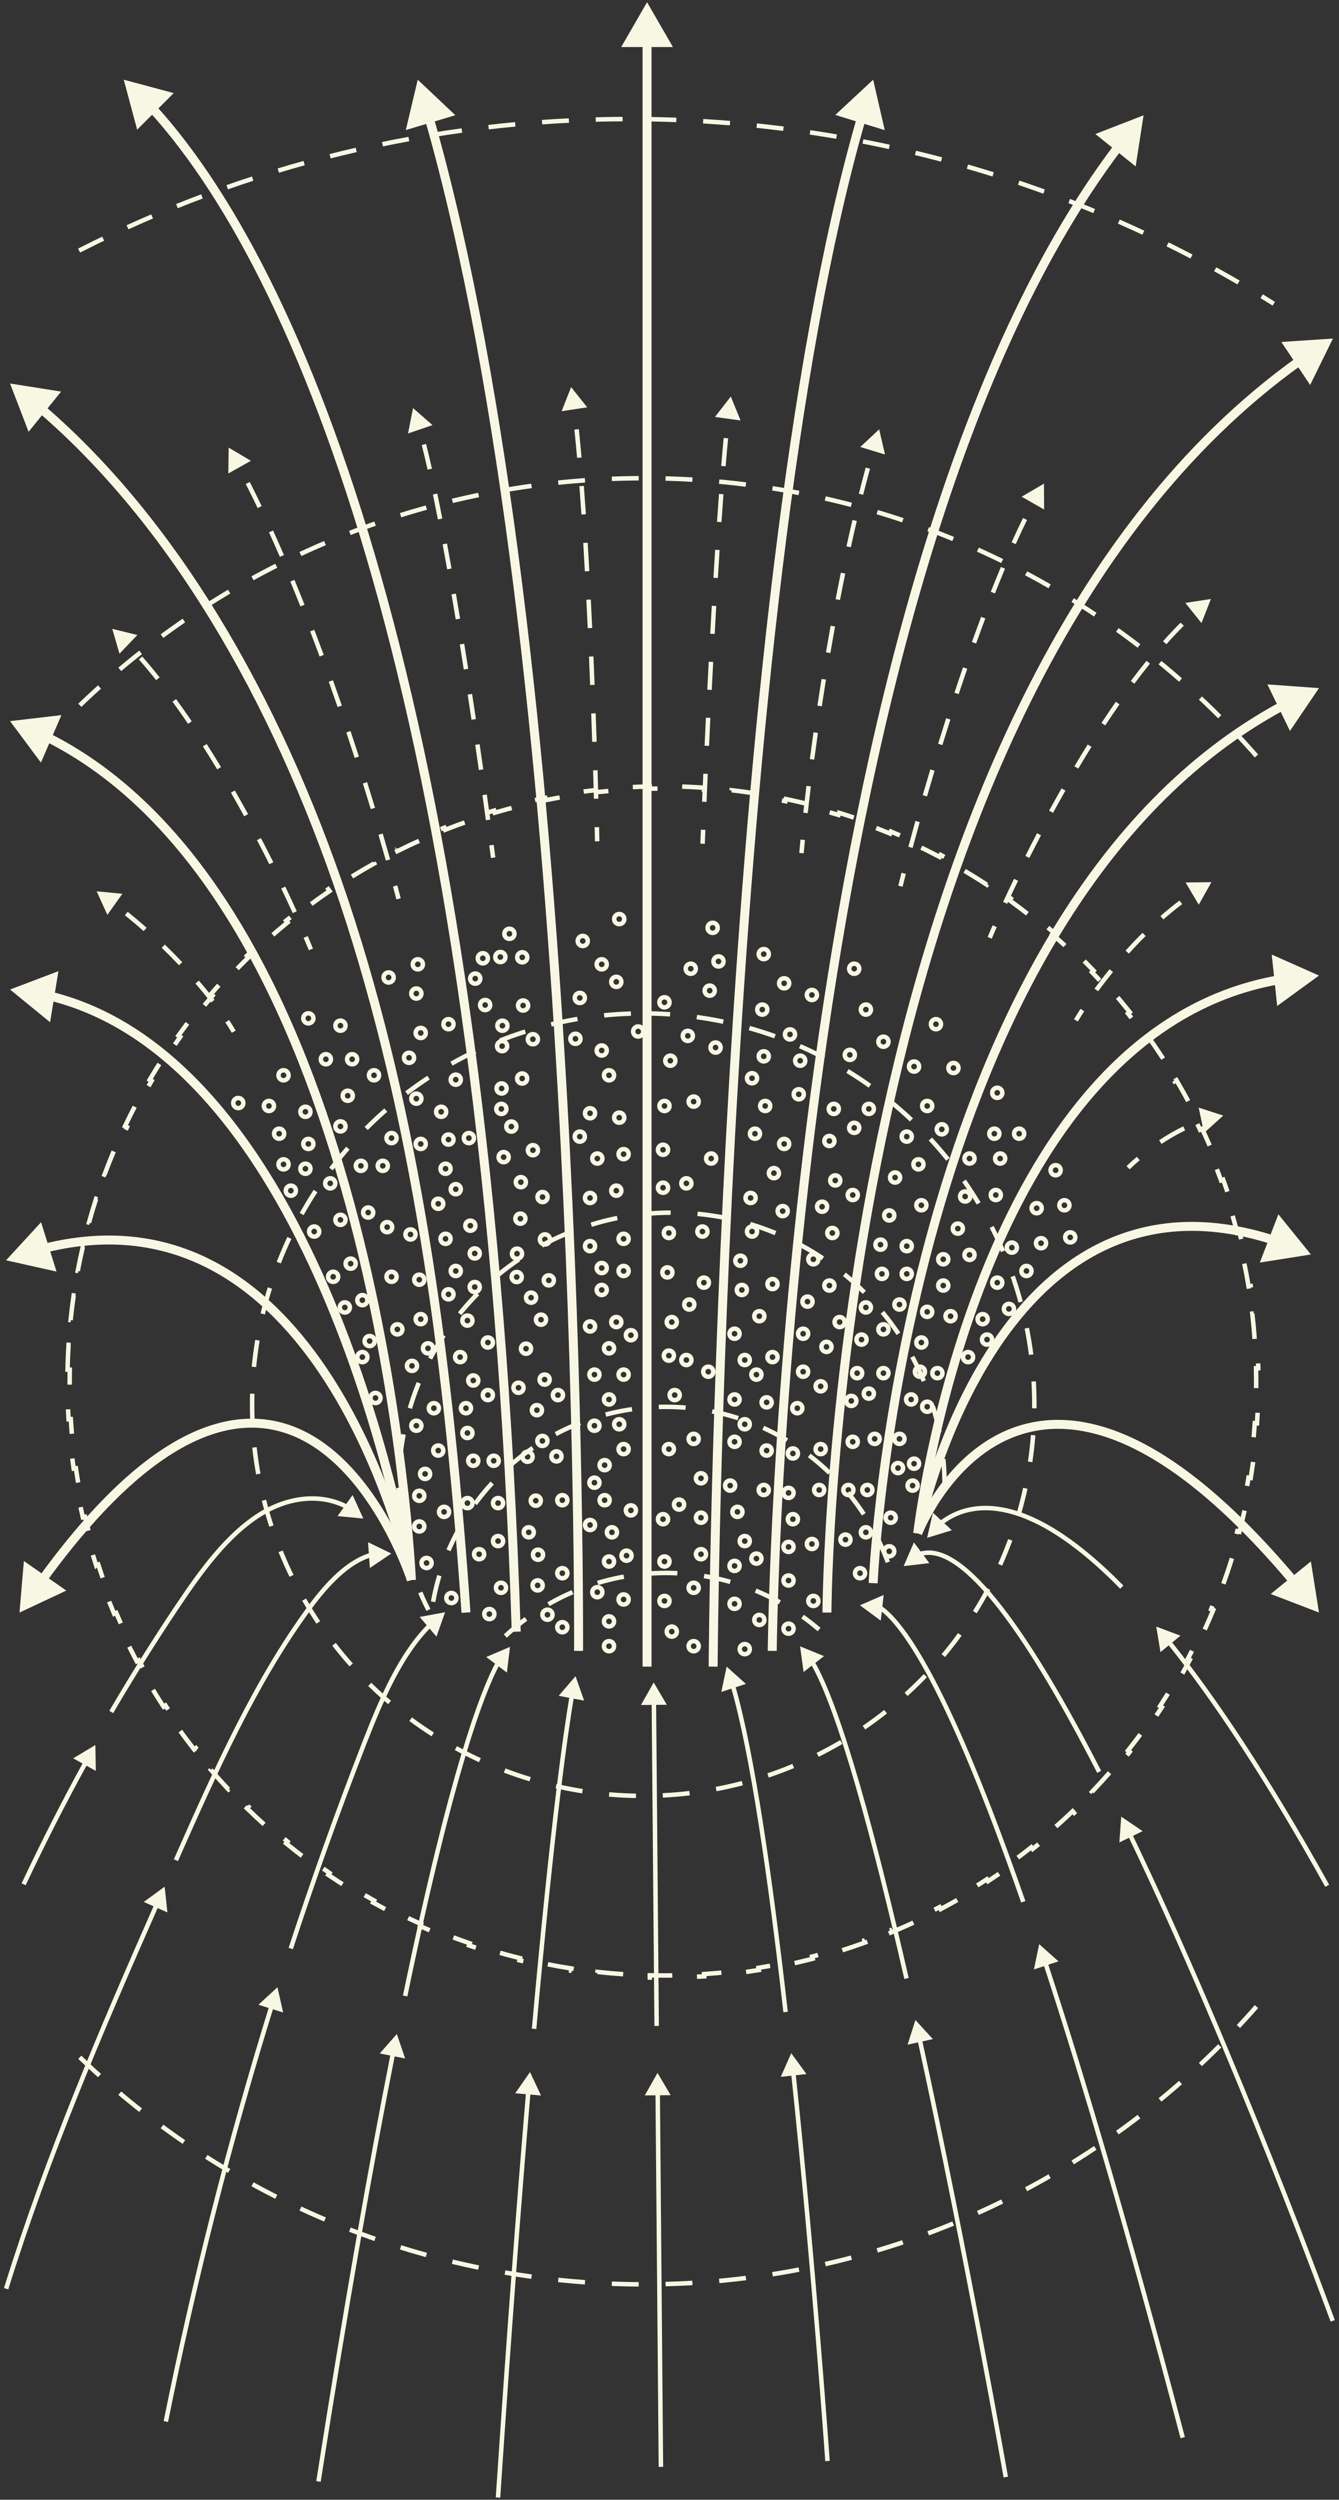 <svg width="299" height="558" viewBox="0 0 299 558" fill="none" xmlns="http://www.w3.org/2000/svg">
<rect x="0" y="0" width="299" height="558" fill="#333333" stroke="none"/>
<path d="M15.083 305.727C15.121 303.872 15.197 302.027 15.31 300.191L15.809 300.222C15.922 298.378 16.073 296.543 16.262 294.721L15.766 294.671C15.956 292.827 16.184 290.994 16.449 289.174L16.943 289.244C17.209 287.417 17.513 285.603 17.852 283.801L17.361 283.709C17.704 281.889 18.085 280.081 18.502 278.288L18.988 278.4C19.406 276.603 19.86 274.82 20.35 273.052L19.867 272.92C20.361 271.135 20.891 269.366 21.457 267.612L21.934 267.766C22.216 266.889 22.508 266.017 22.809 265.148C23.128 264.224 23.458 263.305 23.798 262.391L23.33 262.218C24.013 260.377 24.736 258.556 25.497 256.755L25.957 256.948C26.718 255.148 27.519 253.367 28.356 251.608L27.905 251.395C28.749 249.623 29.63 247.873 30.549 246.146L30.99 246.38C31.908 244.654 32.863 242.951 33.853 241.271L33.424 241.019C34.421 239.329 35.454 237.664 36.523 236.023L36.94 236.295C38.007 234.658 39.108 233.046 40.243 231.46L39.837 231.17C40.978 229.576 42.154 228.008 43.363 226.468L43.756 226.775C44.961 225.239 46.201 223.73 47.472 222.25L47.093 221.925C48.369 220.438 49.678 218.98 51.018 217.551L51.382 217.892C52.717 216.468 54.084 215.074 55.48 213.71L55.132 213.354C56.533 211.985 57.965 210.646 59.426 209.34L59.759 209.712C61.213 208.411 62.697 207.142 64.208 205.905L63.892 205.52C65.407 204.279 66.952 203.073 68.522 201.899L68.821 202.298C70.384 201.13 71.973 199.996 73.588 198.897L73.307 198.485C74.925 197.384 76.57 196.318 78.238 195.287L78.501 195.711C80.16 194.686 81.843 193.697 83.549 192.744L83.306 192.31C85.014 191.356 86.745 190.438 88.499 189.559L88.499 189.558L88.723 190.004C90.465 189.13 92.229 188.294 94.014 187.496L93.81 187.042C95.595 186.244 97.401 185.483 99.227 184.762L99.41 185.226C101.222 184.51 103.054 183.835 104.903 183.198L104.74 182.727C106.589 182.09 108.456 181.494 110.34 180.938L110.481 181.416C112.349 180.865 114.233 180.355 116.134 179.885L116.014 179.401C117.91 178.933 119.822 178.505 121.75 178.118L121.849 178.606C123.755 178.224 125.677 177.882 127.612 177.583L127.535 177.091C129.464 176.792 131.406 176.535 133.361 176.32L133.361 176.319L133.416 176.816C135.348 176.604 137.292 176.434 139.248 176.306L139.215 175.81C141.161 175.682 143.119 175.595 145.087 175.553L145.098 176.051C146.073 176.03 147.051 176.02 148.031 176.02C149.057 176.02 150.081 176.03 151.102 176.054L151.112 175.557C153.169 175.603 155.215 175.698 157.248 175.837L157.215 176.333C159.259 176.473 161.29 176.659 163.308 176.891L163.364 176.395C165.407 176.629 167.435 176.911 169.448 177.237L169.369 177.729C171.39 178.056 173.396 178.429 175.385 178.847L175.486 178.359C177.497 178.781 179.491 179.248 181.467 179.76L181.343 180.242C183.324 180.755 185.287 181.313 187.23 181.914L187.377 181.438C189.339 182.045 191.281 182.697 193.203 183.391L193.034 183.859C194.957 184.554 196.86 185.291 198.741 186.071L198.932 185.612C200.827 186.398 202.701 187.227 204.552 188.097L204.34 188.547C206.189 189.417 208.015 190.328 209.816 191.279L210.049 190.838C211.862 191.796 213.65 192.795 215.413 193.833L215.161 194.263C216.921 195.299 218.655 196.375 220.361 197.489L220.633 197.072C222.349 198.193 224.038 199.353 225.698 200.55L225.407 200.952C227.063 202.146 228.691 203.377 230.289 204.645L230.598 204.255C232.203 205.528 233.778 206.837 235.322 208.182L234.996 208.558C236.535 209.898 238.043 211.273 239.518 212.682L239.862 212.321C241.343 213.736 242.792 215.184 244.206 216.665L243.846 217.01C245.255 218.485 246.63 219.992 247.97 221.531L248.346 221.205C249.69 222.749 250.999 224.324 252.272 225.93L251.883 226.238C253.15 227.836 254.381 229.464 255.575 231.12L255.978 230.829C257.174 232.489 258.334 234.178 259.455 235.895L259.038 236.166C260.152 237.873 261.228 239.607 262.265 241.367L262.694 241.114C263.732 242.877 264.732 244.665 265.689 246.479L265.248 246.711C266.199 248.512 267.111 250.338 267.98 252.187L268.431 251.976C269.301 253.826 270.129 255.7 270.915 257.596L270.456 257.786C271.236 259.667 271.973 261.57 272.668 263.493L273.137 263.324C273.831 265.246 274.482 267.188 275.089 269.15L274.613 269.297C275.215 271.241 275.772 273.204 276.285 275.185L276.768 275.061C277.279 277.037 277.746 279.03 278.168 281.041L277.681 281.143C278.098 283.132 278.472 285.137 278.799 287.158L279.29 287.079C279.616 289.092 279.898 291.121 280.133 293.163L279.637 293.22C279.868 295.237 280.054 297.268 280.194 299.312L280.69 299.279C280.83 301.312 280.924 303.358 280.971 305.415L280.474 305.426C280.497 306.446 280.508 307.47 280.508 308.496C280.508 309.522 280.497 310.546 280.474 311.566L280.971 311.577C280.924 313.634 280.83 315.68 280.69 317.713L280.194 317.679C280.054 319.723 279.868 321.755 279.637 323.772L280.133 323.829C279.898 325.872 279.616 327.9 279.29 329.914L278.799 329.834C278.472 331.855 278.098 333.86 277.681 335.85L278.168 335.952C277.746 337.963 277.278 339.957 276.767 341.933L276.285 341.808C275.772 343.788 275.215 345.752 274.613 347.695L275.089 347.843C274.482 349.805 273.83 351.747 273.136 353.669L272.668 353.499C271.973 355.422 271.236 357.325 270.456 359.206L270.915 359.396C270.129 361.292 269.301 363.166 268.431 365.017L267.98 364.804C267.111 366.653 266.2 368.48 265.248 370.281L265.689 370.515C264.732 372.328 263.732 374.116 262.694 375.879L262.265 375.625C261.228 377.385 260.152 379.119 259.038 380.826L259.455 381.099C258.334 382.815 257.174 384.504 255.978 386.164L255.575 385.872C254.381 387.528 253.15 389.156 251.883 390.754L252.271 391.063C250.998 392.669 249.69 394.244 248.346 395.788L247.97 395.46C246.629 396.999 245.255 398.507 243.846 399.982L244.206 400.328C242.792 401.809 241.343 403.257 239.862 404.672L239.518 404.311C238.043 405.719 236.535 407.094 234.996 408.435L235.323 408.811C233.779 410.155 232.203 411.465 230.598 412.738L230.289 412.348C228.691 413.615 227.063 414.845 225.407 416.039L225.698 416.443C224.038 417.64 222.349 418.799 220.633 419.92L220.361 419.503C218.655 420.617 216.92 421.693 215.16 422.729L215.413 423.16C213.65 424.198 211.862 425.197 210.049 426.155L209.816 425.713C208.015 426.664 206.189 427.576 204.34 428.445L204.552 428.896C202.702 429.766 200.828 430.594 198.933 431.38L198.741 430.921C196.86 431.701 194.957 432.438 193.034 433.133L193.203 433.602C191.281 434.296 189.339 434.948 187.377 435.555L187.23 435.077C185.287 435.678 183.324 436.237 181.343 436.75L181.467 437.233C179.491 437.745 177.497 438.211 175.486 438.633L175.385 438.146C173.396 438.563 171.39 438.936 169.369 439.264L169.448 439.755C167.435 440.081 165.407 440.364 163.364 440.599L163.308 440.102C161.29 440.333 159.259 440.519 157.215 440.659L157.248 441.156C155.215 441.295 153.169 441.39 151.112 441.437L151.102 440.937C150.081 440.961 149.057 440.973 148.031 440.973C147.051 440.973 146.073 440.962 145.098 440.94L145.087 441.44C143.119 441.398 141.161 441.311 139.215 441.184L139.248 440.687C137.292 440.559 135.348 440.388 133.416 440.176L133.361 440.672C131.406 440.457 129.464 440.201 127.535 439.902L127.612 439.409C125.677 439.11 123.755 438.768 121.849 438.386L121.75 438.875C119.822 438.489 117.91 438.061 116.014 437.592L116.134 437.107C114.233 436.638 112.349 436.127 110.481 435.576L110.34 436.055C108.455 435.499 106.589 434.902 104.74 434.266L104.903 433.794C103.054 433.157 101.222 432.481 99.41 431.766L99.227 432.23C97.401 431.51 95.595 430.749 93.81 429.951L94.014 429.495C92.229 428.697 90.465 427.861 88.723 426.987L88.499 427.435C86.745 426.555 85.014 425.637 83.306 424.684L83.549 424.248C81.843 423.295 80.16 422.306 78.501 421.281L78.238 421.706C76.57 420.675 74.925 419.609 73.307 418.508L73.588 418.094C71.973 416.995 70.384 415.861 68.821 414.693L68.522 415.093C66.951 413.92 65.407 412.713 63.892 411.474L64.209 411.087C62.698 409.851 61.213 408.581 59.759 407.28L59.426 407.653C57.965 406.347 56.533 405.008 55.132 403.64L55.48 403.282C54.084 401.919 52.718 400.524 51.383 399.101L51.018 399.442C49.678 398.014 48.369 396.555 47.093 395.068L47.472 394.742C46.201 393.262 44.962 391.753 43.756 390.217L43.363 390.525C42.154 388.985 40.978 387.417 39.837 385.823L40.243 385.532C39.108 383.946 38.007 382.334 36.94 380.697L36.523 380.97C35.454 379.329 34.421 377.664 33.424 375.975L33.853 375.721C32.863 374.041 31.908 372.338 30.99 370.612L30.549 370.848C29.63 369.12 28.75 367.37 27.906 365.599L28.356 365.384C27.519 363.625 26.718 361.844 25.957 360.043L25.497 360.238C24.736 358.437 24.013 356.616 23.33 354.775L23.798 354.602C23.628 354.144 23.461 353.685 23.296 353.226L22.809 351.843C22.508 350.975 22.216 350.103 21.934 349.227L21.458 349.38L21.457 349.381C20.891 347.627 20.361 345.858 19.867 344.073L20.35 343.939C19.86 342.171 19.406 340.389 18.988 338.592L18.502 338.705C18.085 336.911 17.705 335.104 17.361 333.283L17.852 333.191C17.513 331.39 17.209 329.575 16.943 327.748L16.449 327.819C16.184 325.999 15.956 324.166 15.766 322.322L16.262 322.271C16.073 320.448 15.922 318.614 15.809 316.771L15.31 316.801C15.197 314.966 15.121 313.12 15.083 311.266L15.583 311.256C15.564 310.338 15.555 309.418 15.555 308.496C15.555 307.574 15.564 306.654 15.583 305.736L15.083 305.727Z" stroke="#F8F7E4" stroke-dasharray="6 6"/>
<circle cx="122.25" cy="360.442" r="1.13" transform="rotate(-89.273 122.25 360.442)" stroke="#F8F7E4"/>
<circle cx="135.994" cy="361.926" r="1.13" transform="rotate(-89.273 135.994 361.926)" stroke="#F8F7E4"/>
<circle cx="133.382" cy="355.411" r="1.13" transform="rotate(-89.273 133.382 355.411)" stroke="#F8F7E4"/>
<circle cx="139.251" cy="357.036" r="1.13" transform="rotate(-89.273 139.251 357.036)" stroke="#F8F7E4"/>
<circle cx="135.994" cy="348.563" r="1.13" transform="rotate(-89.273 135.994 348.563)" stroke="#F8F7E4"/>
<circle cx="136.643" cy="342.044" r="1.13" transform="rotate(-89.273 136.643 342.044)" stroke="#F8F7E4"/>
<circle cx="135.012" cy="334.876" r="1.13" transform="rotate(-89.273 135.012 334.876)" stroke="#F8F7E4"/>
<circle cx="140.882" cy="337.153" r="1.13" transform="rotate(-89.273 140.882 337.153)" stroke="#F8F7E4"/>
<circle cx="135.012" cy="327.055" r="1.13" transform="rotate(-89.273 135.012 327.055)" stroke="#F8F7E4"/>
<circle cx="139.251" cy="323.469" r="1.13" transform="rotate(-89.273 139.251 323.469)" stroke="#F8F7E4"/>
<circle cx="132.737" cy="318.254" r="1.13" transform="rotate(-89.273 132.737 318.254)" stroke="#F8F7E4"/>
<circle cx="138.274" cy="317.926" r="1.13" transform="rotate(-89.273 138.274 317.926)" stroke="#F8F7E4"/>
<circle cx="135.994" cy="312.387" r="1.13" transform="rotate(-89.273 135.994 312.387)" stroke="#F8F7E4"/>
<circle cx="132.737" cy="306.844" r="1.13" transform="rotate(-89.273 132.737 306.844)" stroke="#F8F7E4"/>
<circle cx="139.251" cy="306.844" r="1.13" transform="rotate(-89.273 139.251 306.844)" stroke="#F8F7E4"/>
<circle cx="135.994" cy="300.981" r="1.13" transform="rotate(-89.273 135.994 300.981)" stroke="#F8F7E4"/>
<circle cx="131.756" cy="296.09" r="1.13" transform="rotate(-89.273 131.756 296.09)" stroke="#F8F7E4"/>
<circle cx="137.62" cy="295.114" r="1.13" transform="rotate(-89.273 137.62 295.114)" stroke="#F8F7E4"/>
<circle cx="134.363" cy="287.946" r="1.13" transform="rotate(-89.273 134.363 287.946)" stroke="#F8F7E4"/>
<circle cx="139.251" cy="283.708" r="1.13" transform="rotate(-89.273 139.251 283.708)" stroke="#F8F7E4"/>
<circle cx="140.882" cy="298.047" r="1.13" transform="rotate(-89.273 140.882 298.047)" stroke="#F8F7E4"/>
<circle cx="131.756" cy="278.165" r="1.13" transform="rotate(-89.273 131.756 278.165)" stroke="#F8F7E4"/>
<circle cx="139.251" cy="276.532" r="1.13" transform="rotate(-89.273 139.251 276.532)" stroke="#F8F7E4"/>
<circle cx="134.363" cy="283.051" r="1.13" transform="rotate(-89.273 134.363 283.051)" stroke="#F8F7E4"/>
<circle cx="151.634" cy="335.852" r="1.13" transform="rotate(-89.273 151.634 335.852)" stroke="#F8F7E4"/>
<circle cx="154.896" cy="367.465" r="1.13" transform="rotate(-89.273 154.896 367.465)" stroke="#F8F7E4"/>
<circle cx="150.008" cy="364.208" r="1.13" transform="rotate(-89.273 150.008 364.208)" stroke="#F8F7E4"/>
<circle cx="148.377" cy="357.364" r="1.13" transform="rotate(-89.273 148.377 357.364)" stroke="#F8F7E4"/>
<circle cx="154.896" cy="354.43" r="1.13" transform="rotate(-89.273 154.896 354.43)" stroke="#F8F7E4"/>
<circle cx="148.377" cy="348.563" r="1.13" transform="rotate(-89.273 148.377 348.563)" stroke="#F8F7E4"/>
<circle cx="156.526" cy="346.934" r="1.13" transform="rotate(-89.273 156.526 346.934)" stroke="#F8F7E4"/>
<circle cx="148.054" cy="339.114" r="1.13" transform="rotate(-89.273 148.054 339.114)" stroke="#F8F7E4"/>
<circle cx="156.526" cy="338.786" r="1.13" transform="rotate(-89.273 156.526 338.786)" stroke="#F8F7E4"/>
<circle cx="149.358" cy="302.606" r="1.13" transform="rotate(-89.273 149.358 302.606)" stroke="#F8F7E4"/>
<circle cx="158.157" cy="306.196" r="1.13" transform="rotate(-89.273 158.157 306.196)" stroke="#F8F7E4"/>
<circle cx="154.896" cy="321.188" r="1.13" transform="rotate(-89.273 154.896 321.188)" stroke="#F8F7E4"/>
<circle cx="156.526" cy="329.985" r="1.13" transform="rotate(-89.273 156.526 329.985)" stroke="#F8F7E4"/>
<circle cx="149.358" cy="323.469" r="1.13" transform="rotate(-89.273 149.358 323.469)" stroke="#F8F7E4"/>
<circle cx="150.657" cy="311.411" r="1.13" transform="rotate(-89.273 150.657 311.411)" stroke="#F8F7E4"/>
<circle cx="153.269" cy="303.586" r="1.13" transform="rotate(-89.273 153.269 303.586)" stroke="#F8F7E4"/>
<circle cx="150.008" cy="295.114" r="1.13" transform="rotate(-89.273 150.008 295.114)" stroke="#F8F7E4"/>
<circle cx="153.919" cy="291.2" r="1.13" transform="rotate(-89.273 153.919 291.2)" stroke="#F8F7E4"/>
<circle cx="149.031" cy="284.032" r="1.13" transform="rotate(-89.273 149.031 284.032)" stroke="#F8F7E4"/>
<circle cx="157.176" cy="286.313" r="1.13" transform="rotate(-89.273 157.176 286.313)" stroke="#F8F7E4"/>
<circle cx="149.358" cy="275.231" r="1.13" transform="rotate(-89.273 149.358 275.231)" stroke="#F8F7E4"/>
<circle cx="153.269" cy="264.149" r="1.13" transform="rotate(-89.273 153.269 264.149)" stroke="#F8F7E4"/>
<circle cx="156.849" cy="274.907" r="1.13" transform="rotate(-89.273 156.849 274.907)" stroke="#F8F7E4"/>
<circle cx="166.302" cy="368.118" r="1.13" transform="rotate(-89.273 166.302 368.118)" stroke="#F8F7E4"/>
<circle cx="169.559" cy="361.602" r="1.13" transform="rotate(-89.273 169.559 361.602)" stroke="#F8F7E4"/>
<circle cx="176.082" cy="363.555" r="1.13" transform="rotate(-89.273 176.082 363.555)" stroke="#F8F7E4"/>
<circle cx="181.624" cy="357.364" r="1.13" transform="rotate(-89.273 181.624 357.364)" stroke="#F8F7E4"/>
<circle cx="192.05" cy="351.172" r="1.13" transform="rotate(-89.273 192.05 351.172)" stroke="#F8F7E4"/>
<circle cx="188.793" cy="343.676" r="1.13" transform="rotate(-89.273 188.793 343.676)" stroke="#F8F7E4"/>
<circle cx="193.353" cy="342.044" r="1.13" transform="rotate(-89.273 193.353 342.044)" stroke="#F8F7E4"/>
<circle cx="189.442" cy="332.594" r="1.13" transform="rotate(-89.273 189.442 332.594)" stroke="#F8F7E4"/>
<circle cx="193.68" cy="332.594" r="1.13" transform="rotate(-89.273 193.68 332.594)" stroke="#F8F7E4"/>
<circle cx="197.269" cy="296.743" r="1.13" transform="rotate(-89.273 197.269 296.743)" stroke="#F8F7E4"/>
<circle cx="190.419" cy="321.84" r="1.13" transform="rotate(-89.273 190.419 321.84)" stroke="#F8F7E4"/>
<circle cx="195.311" cy="321.188" r="1.13" transform="rotate(-89.273 195.311 321.188)" stroke="#F8F7E4"/>
<circle cx="190.096" cy="312.711" r="1.13" transform="rotate(-89.273 190.096 312.711)" stroke="#F8F7E4"/>
<circle cx="194.008" cy="311.083" r="1.13" transform="rotate(-89.273 194.008 311.083)" stroke="#F8F7E4"/>
<circle cx="197.269" cy="306.516" r="1.13" transform="rotate(-89.273 197.269 306.516)" stroke="#F8F7E4"/>
<circle cx="192.377" cy="299.024" r="1.13" transform="rotate(-89.273 192.377 299.024)" stroke="#F8F7E4"/>
<circle cx="191.4" cy="306.516" r="1.13" transform="rotate(-89.273 191.4 306.516)" stroke="#F8F7E4"/>
<circle cx="193.353" cy="291.852" r="1.13" transform="rotate(-89.273 193.353 291.852)" stroke="#F8F7E4"/>
<circle cx="200.849" cy="291.2" r="1.13" transform="rotate(-89.273 200.849 291.2)" stroke="#F8F7E4"/>
<circle cx="196.938" cy="284.356" r="1.13" transform="rotate(-89.273 196.938 284.356)" stroke="#F8F7E4"/>
<circle cx="196.615" cy="277.836" r="1.13" transform="rotate(-89.273 196.615 277.836)" stroke="#F8F7E4"/>
<circle cx="202.479" cy="278.165" r="1.13" transform="rotate(-89.273 202.479 278.165)" stroke="#F8F7E4"/>
<circle cx="202.479" cy="284.356" r="1.13" transform="rotate(-89.273 202.479 284.356)" stroke="#F8F7E4"/>
<circle cx="198.568" cy="271.317" r="1.13" transform="rotate(-89.273 198.568 271.317)" stroke="#F8F7E4"/>
<circle cx="205.741" cy="269.04" r="1.13" transform="rotate(-89.273 205.741 269.04)" stroke="#F8F7E4"/>
<circle cx="198.568" cy="346.282" r="1.13" transform="rotate(-89.273 198.568 346.282)" stroke="#F8F7E4"/>
<circle cx="198.895" cy="338.786" r="1.13" transform="rotate(-89.273 198.895 338.786)" stroke="#F8F7E4"/>
<circle cx="203.783" cy="331.614" r="1.13" transform="rotate(-89.273 203.783 331.614)" stroke="#F8F7E4"/>
<circle cx="204.11" cy="326.727" r="1.13" transform="rotate(-89.273 204.11 326.727)" stroke="#F8F7E4"/>
<circle cx="200.526" cy="327.704" r="1.13" transform="rotate(-89.273 200.526 327.704)" stroke="#F8F7E4"/>
<circle cx="200.849" cy="321.188" r="1.13" transform="rotate(-89.273 200.849 321.188)" stroke="#F8F7E4"/>
<circle cx="207.045" cy="314.016" r="1.13" transform="rotate(-89.273 207.045 314.016)" stroke="#F8F7E4"/>
<circle cx="203.456" cy="312.387" r="1.13" transform="rotate(-89.273 203.456 312.387)" stroke="#F8F7E4"/>
<circle cx="205.414" cy="306.196" r="1.13" transform="rotate(-89.273 205.414 306.196)" stroke="#F8F7E4"/>
<circle cx="209.321" cy="306.516" r="1.13" transform="rotate(-89.273 209.321 306.516)" stroke="#F8F7E4"/>
<circle cx="205.741" cy="299.676" r="1.13" transform="rotate(-89.273 205.741 299.676)" stroke="#F8F7E4"/>
<circle cx="207.045" cy="292.833" r="1.13" transform="rotate(-89.273 207.045 292.833)" stroke="#F8F7E4"/>
<circle cx="212.26" cy="293.805" r="1.13" transform="rotate(-89.273 212.26 293.805)" stroke="#F8F7E4"/>
<circle cx="210.629" cy="286.961" r="1.13" transform="rotate(-89.273 210.629 286.961)" stroke="#F8F7E4"/>
<circle cx="210.629" cy="281.098" r="1.13" transform="rotate(-89.273 210.629 281.098)" stroke="#F8F7E4"/>
<circle cx="216.493" cy="280.122" r="1.13" transform="rotate(-89.273 216.493 280.122)" stroke="#F8F7E4"/>
<circle cx="213.886" cy="274.251" r="1.13" transform="rotate(-89.273 213.886 274.251)" stroke="#F8F7E4"/>
<circle cx="215.512" cy="267.083" r="1.13" transform="rotate(-89.273 215.512 267.083)" stroke="#F8F7E4"/>
<circle cx="216.493" cy="258.61" r="1.13" transform="rotate(-89.273 216.493 258.61)" stroke="#F8F7E4"/>
<circle cx="222.363" cy="266.754" r="1.13" transform="rotate(-89.273 222.363 266.754)" stroke="#F8F7E4"/>
<circle cx="223.335" cy="258.61" r="1.13" transform="rotate(-89.273 223.335 258.61)" stroke="#F8F7E4"/>
<circle cx="222.035" cy="253.067" r="1.13" transform="rotate(-89.273 222.035 253.067)" stroke="#F8F7E4"/>
<circle cx="227.577" cy="253.067" r="1.13" transform="rotate(-89.273 227.577 253.067)" stroke="#F8F7E4"/>
<circle cx="222.689" cy="243.942" r="1.13" transform="rotate(-89.273 222.689 243.942)" stroke="#F8F7E4"/>
<circle cx="199.872" cy="262.848" r="1.13" transform="rotate(-89.273 199.872 262.848)" stroke="#F8F7E4"/>
<circle cx="205.091" cy="259.911" r="1.13" transform="rotate(-89.273 205.091 259.911)" stroke="#F8F7E4"/>
<circle cx="202.479" cy="253.719" r="1.13" transform="rotate(-89.273 202.479 253.719)" stroke="#F8F7E4"/>
<circle cx="210.302" cy="252.09" r="1.13" transform="rotate(-89.273 210.302 252.09)" stroke="#F8F7E4"/>
<circle cx="207.045" cy="246.876" r="1.13" transform="rotate(-89.273 207.045 246.876)" stroke="#F8F7E4"/>
<circle cx="204.11" cy="238.075" r="1.13" transform="rotate(-89.273 204.11 238.075)" stroke="#F8F7E4"/>
<circle cx="212.909" cy="238.403" r="1.13" transform="rotate(-89.273 212.909 238.403)" stroke="#F8F7E4"/>
<circle cx="197.269" cy="232.532" r="1.13" transform="rotate(-89.273 197.269 232.532)" stroke="#F8F7E4"/>
<circle cx="181.297" cy="222.102" r="1.13" transform="rotate(-89.273 181.297 222.102)" stroke="#F8F7E4"/>
<circle cx="216.171" cy="302.934" r="1.13" transform="rotate(-89.273 216.171 302.934)" stroke="#F8F7E4"/>
<circle cx="220.405" cy="299.024" r="1.13" transform="rotate(-89.273 220.405 299.024)" stroke="#F8F7E4"/>
<circle cx="219.428" cy="294.461" r="1.13" transform="rotate(-89.273 219.428 294.461)" stroke="#F8F7E4"/>
<circle cx="225.297" cy="292.176" r="1.13" transform="rotate(-89.273 225.297 292.176)" stroke="#F8F7E4"/>
<circle cx="222.689" cy="286.313" r="1.13" transform="rotate(-89.273 222.689 286.313)" stroke="#F8F7E4"/>
<circle cx="225.947" cy="278.493" r="1.13" transform="rotate(-89.273 225.947 278.493)" stroke="#F8F7E4"/>
<circle cx="229.208" cy="283.708" r="1.13" transform="rotate(-89.273 229.208 283.708)" stroke="#F8F7E4"/>
<circle cx="232.465" cy="277.508" r="1.13" transform="rotate(-89.273 232.465 277.508)" stroke="#F8F7E4"/>
<circle cx="231.489" cy="269.692" r="1.13" transform="rotate(-89.273 231.489 269.692)" stroke="#F8F7E4"/>
<circle cx="238.984" cy="276.208" r="1.13" transform="rotate(-89.273 238.984 276.208)" stroke="#F8F7E4"/>
<circle cx="237.68" cy="269.04" r="1.13" transform="rotate(-89.273 237.68 269.04)" stroke="#F8F7E4"/>
<circle cx="235.722" cy="261.215" r="1.13" transform="rotate(-89.273 235.722 261.215)" stroke="#F8F7E4"/>
<circle cx="176.082" cy="352.801" r="1.13" transform="rotate(-89.273 176.082 352.801)" stroke="#F8F7E4"/>
<circle cx="176.082" cy="345.305" r="1.13" transform="rotate(-89.273 176.082 345.305)" stroke="#F8F7E4"/>
<circle cx="181.297" cy="344.653" r="1.13" transform="rotate(-89.273 181.297 344.653)" stroke="#F8F7E4"/>
<circle cx="177.054" cy="339.114" r="1.13" transform="rotate(-89.273 177.054 339.114)" stroke="#F8F7E4"/>
<circle cx="176.082" cy="333.247" r="1.13" transform="rotate(-89.273 176.082 333.247)" stroke="#F8F7E4"/>
<circle cx="182.924" cy="332.594" r="1.13" transform="rotate(-89.273 182.924 332.594)" stroke="#F8F7E4"/>
<circle cx="177.054" cy="324.446" r="1.13" transform="rotate(-89.273 177.054 324.446)" stroke="#F8F7E4"/>
<circle cx="183.255" cy="323.469" r="1.13" transform="rotate(-89.273 183.255 323.469)" stroke="#F8F7E4"/>
<circle cx="178.04" cy="314.34" r="1.13" transform="rotate(-89.273 178.04 314.34)" stroke="#F8F7E4"/>
<circle cx="183.255" cy="309.454" r="1.13" transform="rotate(-89.273 183.255 309.454)" stroke="#F8F7E4"/>
<circle cx="171.19" cy="323.794" r="1.13" transform="rotate(-89.273 171.19 323.794)" stroke="#F8F7E4"/>
<circle cx="166.302" cy="317.926" r="1.13" transform="rotate(-89.273 166.302 317.926)" stroke="#F8F7E4"/>
<circle cx="164.026" cy="312.387" r="1.13" transform="rotate(-89.273 164.026 312.387)" stroke="#F8F7E4"/>
<circle cx="168.909" cy="306.844" r="1.13" transform="rotate(-89.273 168.909 306.844)" stroke="#F8F7E4"/>
<circle cx="172.498" cy="302.934" r="1.13" transform="rotate(-89.273 172.498 302.934)" stroke="#F8F7E4"/>
<circle cx="164.026" cy="297.719" r="1.13" transform="rotate(-89.273 164.026 297.719)" stroke="#F8F7E4"/>
<circle cx="169.559" cy="293.805" r="1.13" transform="rotate(-89.273 169.559 293.805)" stroke="#F8F7E4"/>
<circle cx="165.657" cy="287.946" r="1.13" transform="rotate(-89.273 165.657 287.946)" stroke="#F8F7E4"/>
<circle cx="165.33" cy="281.422" r="1.13" transform="rotate(-89.273 165.33 281.422)" stroke="#F8F7E4"/>
<circle cx="172.498" cy="286.637" r="1.13" transform="rotate(-89.273 172.498 286.637)" stroke="#F8F7E4"/>
<circle cx="167.928" cy="274.907" r="1.13" transform="rotate(-89.273 167.928 274.907)" stroke="#F8F7E4"/>
<circle cx="167.606" cy="267.411" r="1.13" transform="rotate(-89.273 167.606 267.411)" stroke="#F8F7E4"/>
<circle cx="172.816" cy="261.868" r="1.13" transform="rotate(-89.273 172.816 261.868)" stroke="#F8F7E4"/>
<circle cx="168.583" cy="253.067" r="1.13" transform="rotate(-89.273 168.583 253.067)" stroke="#F8F7E4"/>
<circle cx="137.62" cy="265.782" r="1.13" transform="rotate(-89.273 137.62 265.782)" stroke="#F8F7E4"/>
<circle cx="133.382" cy="258.61" r="1.13" transform="rotate(-89.273 133.382 258.61)" stroke="#F8F7E4"/>
<circle cx="138.274" cy="249.485" r="1.13" transform="rotate(-89.273 138.274 249.485)" stroke="#F8F7E4"/>
<circle cx="154.896" cy="245.899" r="1.13" transform="rotate(-89.273 154.896 245.899)" stroke="#F8F7E4"/>
<circle cx="170.867" cy="246.876" r="1.13" transform="rotate(-89.273 170.867 246.876)" stroke="#F8F7E4"/>
<circle cx="194.008" cy="247.528" r="1.13" transform="rotate(-89.273 194.008 247.528)" stroke="#F8F7E4"/>
<circle cx="175.101" cy="255.352" r="1.13" transform="rotate(-89.273 175.101 255.352)" stroke="#F8F7E4"/>
<circle cx="174.774" cy="270.34" r="1.13" transform="rotate(-89.273 174.774 270.34)" stroke="#F8F7E4"/>
<circle cx="158.802" cy="258.61" r="1.13" transform="rotate(-89.273 158.802 258.61)" stroke="#F8F7E4"/>
<circle cx="139.251" cy="257.629" r="1.13" transform="rotate(-89.273 139.251 257.629)" stroke="#F8F7E4"/>
<circle cx="131.756" cy="267.411" r="1.13" transform="rotate(-89.273 131.756 267.411)" stroke="#F8F7E4"/>
<circle cx="131.756" cy="248.504" r="1.13" transform="rotate(-89.273 131.756 248.504)" stroke="#F8F7E4"/>
<circle cx="149.685" cy="236.77" r="1.13" transform="rotate(-89.273 149.685 236.77)" stroke="#F8F7E4"/>
<circle cx="159.788" cy="233.837" r="1.13" transform="rotate(-89.273 159.788 233.837)" stroke="#F8F7E4"/>
<circle cx="170.545" cy="235.794" r="1.13" transform="rotate(-89.273 170.545 235.794)" stroke="#F8F7E4"/>
<circle cx="178.685" cy="236.77" r="1.13" transform="rotate(-89.273 178.685 236.77)" stroke="#F8F7E4"/>
<circle cx="135.994" cy="240.028" r="1.13" transform="rotate(-89.273 135.994 240.028)" stroke="#F8F7E4"/>
<circle cx="128.498" cy="231.883" r="1.13" transform="rotate(-89.273 128.498 231.883)" stroke="#F8F7E4"/>
<circle cx="142.508" cy="230.254" r="1.13" transform="rotate(-89.273 142.508 230.254)" stroke="#F8F7E4"/>
<circle cx="129.47" cy="253.719" r="1.13" transform="rotate(-89.273 129.47 253.719)" stroke="#F8F7E4"/>
<circle cx="134.363" cy="234.493" r="1.13" transform="rotate(-89.273 134.363 234.493)" stroke="#F8F7E4"/>
<circle cx="129.47" cy="222.758" r="1.13" transform="rotate(-89.273 129.47 222.758)" stroke="#F8F7E4"/>
<circle cx="137.62" cy="219.172" r="1.13" transform="rotate(-89.273 137.62 219.172)" stroke="#F8F7E4"/>
<circle cx="134.363" cy="215.258" r="1.13" transform="rotate(-89.273 134.363 215.258)" stroke="#F8F7E4"/>
<circle cx="130.129" cy="210.044" r="1.13" transform="rotate(-89.273 130.129 210.044)" stroke="#F8F7E4"/>
<circle cx="138.274" cy="205.157" r="1.13" transform="rotate(-89.273 138.274 205.157)" stroke="#F8F7E4"/>
<circle cx="148.377" cy="246.876" r="1.13" transform="rotate(-89.273 148.377 246.876)" stroke="#F8F7E4"/>
<circle cx="148.054" cy="265.126" r="1.13" transform="rotate(-89.273 148.054 265.126)" stroke="#F8F7E4"/>
<circle cx="148.054" cy="256.653" r="1.13" transform="rotate(-89.273 148.054 256.653)" stroke="#F8F7E4"/>
<circle cx="153.592" cy="231.231" r="1.13" transform="rotate(-89.273 153.592 231.231)" stroke="#F8F7E4"/>
<circle cx="148.377" cy="223.735" r="1.13" transform="rotate(-89.273 148.377 223.735)" stroke="#F8F7E4"/>
<circle cx="158.48" cy="221.129" r="1.13" transform="rotate(-89.273 158.48 221.129)" stroke="#F8F7E4"/>
<circle cx="154.246" cy="216.239" r="1.13" transform="rotate(-89.273 154.246 216.239)" stroke="#F8F7E4"/>
<circle cx="159.134" cy="207.114" r="1.13" transform="rotate(-89.273 159.134 207.114)" stroke="#F8F7E4"/>
<circle cx="160.438" cy="214.61" r="1.13" transform="rotate(-89.273 160.438 214.61)" stroke="#F8F7E4"/>
<circle cx="170.218" cy="225.364" r="1.13" transform="rotate(-89.273 170.218 225.364)" stroke="#F8F7E4"/>
<circle cx="167.928" cy="240.684" r="1.13" transform="rotate(-89.273 167.928 240.684)" stroke="#F8F7E4"/>
<circle cx="178.363" cy="244.27" r="1.13" transform="rotate(-89.273 178.363 244.27)" stroke="#F8F7E4"/>
<circle cx="176.409" cy="230.903" r="1.13" transform="rotate(-89.273 176.409 230.903)" stroke="#F8F7E4"/>
<circle cx="175.101" cy="219.497" r="1.13" transform="rotate(-89.273 175.101 219.497)" stroke="#F8F7E4"/>
<circle cx="170.545" cy="212.977" r="1.13" transform="rotate(-89.273 170.545 212.977)" stroke="#F8F7E4"/>
<circle cx="190.746" cy="216.239" r="1.13" transform="rotate(-89.273 190.746 216.239)" stroke="#F8F7E4"/>
<circle cx="208.998" cy="228.622" r="1.13" transform="rotate(-89.273 208.998 228.622)" stroke="#F8F7E4"/>
<circle cx="189.769" cy="235.469" r="1.13" transform="rotate(-89.273 189.769 235.469)" stroke="#F8F7E4"/>
<circle cx="193.353" cy="225.364" r="1.13" transform="rotate(-89.273 193.353 225.364)" stroke="#F8F7E4"/>
<circle cx="179.34" cy="306.196" r="1.13" transform="rotate(-89.273 179.34 306.196)" stroke="#F8F7E4"/>
<circle cx="184.554" cy="300.653" r="1.13" transform="rotate(-89.273 184.554 300.653)" stroke="#F8F7E4"/>
<circle cx="179.34" cy="297.719" r="1.13" transform="rotate(-89.273 179.34 297.719)" stroke="#F8F7E4"/>
<circle cx="187.489" cy="295.114" r="1.13" transform="rotate(-89.273 187.489 295.114)" stroke="#F8F7E4"/>
<circle cx="180.316" cy="290.551" r="1.13" transform="rotate(-89.273 180.316 290.551)" stroke="#F8F7E4"/>
<circle cx="185.204" cy="286.961" r="1.13" transform="rotate(-89.273 185.204 286.961)" stroke="#F8F7E4"/>
<circle cx="181.624" cy="281.098" r="1.13" transform="rotate(-89.273 181.624 281.098)" stroke="#F8F7E4"/>
<circle cx="185.863" cy="275.231" r="1.13" transform="rotate(-89.273 185.863 275.231)" stroke="#F8F7E4"/>
<circle cx="183.573" cy="269.364" r="1.13" transform="rotate(-89.273 183.573 269.364)" stroke="#F8F7E4"/>
<circle cx="190.419" cy="266.754" r="1.13" transform="rotate(-89.273 190.419 266.754)" stroke="#F8F7E4"/>
<circle cx="186.512" cy="263.497" r="1.13" transform="rotate(-89.273 186.512 263.497)" stroke="#F8F7E4"/>
<circle cx="185.204" cy="254.696" r="1.13" transform="rotate(-89.273 185.204 254.696)" stroke="#F8F7E4"/>
<circle cx="186.185" cy="247.528" r="1.13" transform="rotate(-89.273 186.185 247.528)" stroke="#F8F7E4"/>
<circle cx="190.746" cy="251.762" r="1.13" transform="rotate(-89.273 190.746 251.762)" stroke="#F8F7E4"/>
<circle cx="164.026" cy="358.012" r="1.13" transform="rotate(-89.273 164.026 358.012)" stroke="#F8F7E4"/>
<circle cx="164.026" cy="349.54" r="1.13" transform="rotate(-89.273 164.026 349.54)" stroke="#F8F7E4"/>
<circle cx="166.302" cy="344.001" r="1.13" transform="rotate(-89.273 166.302 344.001)" stroke="#F8F7E4"/>
<circle cx="164.671" cy="337.485" r="1.13" transform="rotate(-89.273 164.671 337.485)" stroke="#F8F7E4"/>
<circle cx="163.045" cy="331.614" r="1.13" transform="rotate(-89.273 163.045 331.614)" stroke="#F8F7E4"/>
<circle cx="168.909" cy="347.911" r="1.13" transform="rotate(-89.273 168.909 347.911)" stroke="#F8F7E4"/>
<circle cx="170.545" cy="332.594" r="1.13" transform="rotate(-89.273 170.545 332.594)" stroke="#F8F7E4"/>
<circle cx="164.026" cy="321.84" r="1.13" transform="rotate(-89.273 164.026 321.84)" stroke="#F8F7E4"/>
<circle cx="171.19" cy="313.036" r="1.13" transform="rotate(-89.273 171.19 313.036)" stroke="#F8F7E4"/>
<circle cx="166.302" cy="303.586" r="1.13" transform="rotate(-89.273 166.302 303.586)" stroke="#F8F7E4"/>
<circle cx="131.756" cy="340.415" r="1.13" transform="rotate(-89.273 131.756 340.415)" stroke="#F8F7E4"/>
<circle cx="139.905" cy="347.258" r="1.13" transform="rotate(-89.273 139.905 347.258)" stroke="#F8F7E4"/>
<circle cx="132.737" cy="330.965" r="1.13" transform="rotate(-89.273 132.737 330.965)" stroke="#F8F7E4"/>
<circle cx="125.568" cy="351.172" r="1.13" transform="rotate(-89.273 125.568 351.172)" stroke="#F8F7E4"/>
<circle cx="118.069" cy="342.044" r="1.13" transform="rotate(-89.273 118.069 342.044)" stroke="#F8F7E4"/>
<circle cx="109.269" cy="360.297" r="1.13" transform="rotate(-89.273 109.269 360.297)" stroke="#F8F7E4"/>
<circle cx="100.793" cy="356.711" r="1.13" transform="rotate(-89.273 100.793 356.711)" stroke="#F8F7E4"/>
<circle cx="106.989" cy="346.934" r="1.13" transform="rotate(-89.273 106.989 346.934)" stroke="#F8F7E4"/>
<circle cx="111.872" cy="354.43" r="1.13" transform="rotate(-89.273 111.872 354.43)" stroke="#F8F7E4"/>
<circle cx="95.251" cy="348.891" r="1.13" transform="rotate(-89.273 95.251 348.891)" stroke="#F8F7E4"/>
<circle cx="93.625" cy="340.739" r="1.13" transform="rotate(-89.273 93.625 340.739)" stroke="#F8F7E4"/>
<circle cx="99.162" cy="337.485" r="1.13" transform="rotate(-89.273 99.162 337.485)" stroke="#F8F7E4"/>
<circle cx="111.219" cy="344.001" r="1.13" transform="rotate(-89.273 111.219 344.001)" stroke="#F8F7E4"/>
<circle cx="111.219" cy="335.524" r="1.13" transform="rotate(-89.273 111.219 335.524)" stroke="#F8F7E4"/>
<circle cx="104.377" cy="335.524" r="1.13" transform="rotate(-89.273 104.377 335.524)" stroke="#F8F7E4"/>
<circle cx="110.242" cy="326.071" r="1.13" transform="rotate(-89.273 110.242 326.071)" stroke="#F8F7E4"/>
<circle cx="105.681" cy="326.071" r="1.13" transform="rotate(-89.273 105.681 326.071)" stroke="#F8F7E4"/>
<circle cx="104.377" cy="319.879" r="1.13" transform="rotate(-89.273 104.377 319.879)" stroke="#F8F7E4"/>
<circle cx="108.943" cy="311.411" r="1.13" transform="rotate(-89.273 108.943 311.411)" stroke="#F8F7E4"/>
<circle cx="105.681" cy="308.149" r="1.13" transform="rotate(-89.273 105.681 308.149)" stroke="#F8F7E4"/>
<circle cx="104.05" cy="314.34" r="1.13" transform="rotate(-89.273 104.05 314.34)" stroke="#F8F7E4"/>
<circle cx="93.625" cy="333.899" r="1.13" transform="rotate(-89.273 93.625 333.899)" stroke="#F8F7E4"/>
<circle cx="94.924" cy="329.008" r="1.13" transform="rotate(-89.273 94.924 329.008)" stroke="#F8F7E4"/>
<circle cx="83.844" cy="312.059" r="1.13" transform="rotate(-89.273 83.844 312.059)" stroke="#F8F7E4"/>
<circle cx="80.914" cy="302.934" r="1.13" transform="rotate(-89.273 80.914 302.934)" stroke="#F8F7E4"/>
<circle cx="82.541" cy="299.348" r="1.13" transform="rotate(-89.273 82.541 299.348)" stroke="#F8F7E4"/>
<circle cx="76.999" cy="291.852" r="1.13" transform="rotate(-89.273 76.999 291.852)" stroke="#F8F7E4"/>
<circle cx="80.914" cy="290.223" r="1.13" transform="rotate(-89.273 80.914 290.223)" stroke="#F8F7E4"/>
<circle cx="74.391" cy="285.008" r="1.13" transform="rotate(-89.273 74.391 285.008)" stroke="#F8F7E4"/>
<circle cx="78.302" cy="282.075" r="1.13" transform="rotate(-89.273 78.302 282.075)" stroke="#F8F7E4"/>
<circle cx="70.157" cy="274.907" r="1.13" transform="rotate(-89.273 70.157 274.907)" stroke="#F8F7E4"/>
<circle cx="76.022" cy="272.297" r="1.13" transform="rotate(-89.273 76.022 272.297)" stroke="#F8F7E4"/>
<circle cx="64.943" cy="265.782" r="1.13" transform="rotate(-89.273 64.943 265.782)" stroke="#F8F7E4"/>
<circle cx="68.2" cy="260.887" r="1.13" transform="rotate(-89.273 68.2 260.887)" stroke="#F8F7E4"/>
<circle cx="68.854" cy="255.352" r="1.13" transform="rotate(-89.273 68.854 255.352)" stroke="#F8F7E4"/>
<circle cx="63.312" cy="259.911" r="1.13" transform="rotate(-89.273 63.312 259.911)" stroke="#F8F7E4"/>
<circle cx="73.742" cy="264.149" r="1.13" transform="rotate(-89.273 73.742 264.149)" stroke="#F8F7E4"/>
<circle cx="68.2" cy="248.176" r="1.13" transform="rotate(-89.273 68.2 248.176)" stroke="#F8F7E4"/>
<circle cx="62.331" cy="253.067" r="1.13" transform="rotate(-89.273 62.331 253.067)" stroke="#F8F7E4"/>
<circle cx="60.05" cy="246.876" r="1.13" transform="rotate(-89.273 60.05 246.876)" stroke="#F8F7E4"/>
<circle cx="53.209" cy="246.223" r="1.13" transform="rotate(-89.273 53.209 246.223)" stroke="#F8F7E4"/>
<circle cx="63.312" cy="240.028" r="1.13" transform="rotate(-89.273 63.312 240.028)" stroke="#F8F7E4"/>
<circle cx="77.653" cy="244.594" r="1.13" transform="rotate(-89.273 77.653 244.594)" stroke="#F8F7E4"/>
<circle cx="78.63" cy="236.446" r="1.13" transform="rotate(-89.273 78.63 236.446)" stroke="#F8F7E4"/>
<circle cx="72.765" cy="236.446" r="1.13" transform="rotate(-89.273 72.765 236.446)" stroke="#F8F7E4"/>
<circle cx="83.517" cy="240.028" r="1.13" transform="rotate(-89.273 83.517 240.028)" stroke="#F8F7E4"/>
<circle cx="76.022" cy="228.95" r="1.13" transform="rotate(-89.273 76.022 228.95)" stroke="#F8F7E4"/>
<circle cx="68.854" cy="227.317" r="1.13" transform="rotate(-89.273 68.854 227.317)" stroke="#F8F7E4"/>
<circle cx="91.34" cy="236.122" r="1.13" transform="rotate(-89.273 91.34 236.122)" stroke="#F8F7E4"/>
<circle cx="93.948" cy="230.579" r="1.13" transform="rotate(-89.273 93.948 230.579)" stroke="#F8F7E4"/>
<circle cx="100.143" cy="228.622" r="1.13" transform="rotate(-89.273 100.143 228.622)" stroke="#F8F7E4"/>
<circle cx="92.971" cy="221.778" r="1.13" transform="rotate(-89.273 92.971 221.778)" stroke="#F8F7E4"/>
<circle cx="86.779" cy="218.192" r="1.13" transform="rotate(-89.273 86.779 218.192)" stroke="#F8F7E4"/>
<circle cx="93.302" cy="215.258" r="1.13" transform="rotate(-89.273 93.302 215.258)" stroke="#F8F7E4"/>
<circle cx="97.859" cy="323.794" r="1.13" transform="rotate(-89.273 97.859 323.794)" stroke="#F8F7E4"/>
<circle cx="92.971" cy="318.254" r="1.13" transform="rotate(-89.273 92.971 318.254)" stroke="#F8F7E4"/>
<circle cx="91.994" cy="304.891" r="1.13" transform="rotate(-89.273 91.994 304.891)" stroke="#F8F7E4"/>
<circle cx="96.882" cy="314.34" r="1.13" transform="rotate(-89.273 96.882 314.34)" stroke="#F8F7E4"/>
<circle cx="95.574" cy="300.981" r="1.13" transform="rotate(-89.273 95.574 300.981)" stroke="#F8F7E4"/>
<circle cx="102.751" cy="302.934" r="1.13" transform="rotate(-89.273 102.751 302.934)" stroke="#F8F7E4"/>
<circle cx="108.943" cy="299.676" r="1.13" transform="rotate(-89.273 108.943 299.676)" stroke="#F8F7E4"/>
<circle cx="104.377" cy="294.782" r="1.13" transform="rotate(-89.273 104.377 294.782)" stroke="#F8F7E4"/>
<circle cx="100.143" cy="288.922" r="1.13" transform="rotate(-89.273 100.143 288.922)" stroke="#F8F7E4"/>
<circle cx="106.008" cy="287.29" r="1.13" transform="rotate(-89.273 106.008 287.29)" stroke="#F8F7E4"/>
<circle cx="101.77" cy="283.708" r="1.13" transform="rotate(-89.273 101.77 283.708)" stroke="#F8F7E4"/>
<circle cx="99.49" cy="276.532" r="1.13" transform="rotate(-89.273 99.49 276.532)" stroke="#F8F7E4"/>
<circle cx="105.027" cy="273.602" r="1.13" transform="rotate(-89.273 105.027 273.602)" stroke="#F8F7E4"/>
<circle cx="106.008" cy="279.794" r="1.13" transform="rotate(-89.273 106.008 279.794)" stroke="#F8F7E4"/>
<circle cx="97.859" cy="268.708" r="1.13" transform="rotate(-89.273 97.859 268.708)" stroke="#F8F7E4"/>
<circle cx="99.49" cy="260.887" r="1.13" transform="rotate(-89.273 99.49 260.887)" stroke="#F8F7E4"/>
<circle cx="101.77" cy="265.454" r="1.13" transform="rotate(-89.273 101.77 265.454)" stroke="#F8F7E4"/>
<circle cx="93.948" cy="255.352" r="1.13" transform="rotate(-89.273 93.948 255.352)" stroke="#F8F7E4"/>
<circle cx="104.7" cy="254.044" r="1.13" transform="rotate(-89.273 104.7 254.044)" stroke="#F8F7E4"/>
<circle cx="100.143" cy="254.372" r="1.13" transform="rotate(-89.273 100.143 254.372)" stroke="#F8F7E4"/>
<circle cx="98.513" cy="248.176" r="1.13" transform="rotate(-89.273 98.513 248.176)" stroke="#F8F7E4"/>
<circle cx="92.971" cy="245.243" r="1.13" transform="rotate(-89.273 92.971 245.243)" stroke="#F8F7E4"/>
<circle cx="101.77" cy="241.008" r="1.13" transform="rotate(-89.273 101.77 241.008)" stroke="#F8F7E4"/>
<circle cx="93.625" cy="285.661" r="1.13" transform="rotate(-89.273 93.625 285.661)" stroke="#F8F7E4"/>
<circle cx="87.429" cy="285.008" r="1.13" transform="rotate(-89.273 87.429 285.008)" stroke="#F8F7E4"/>
<circle cx="86.452" cy="273.926" r="1.13" transform="rotate(-89.273 86.452 273.926)" stroke="#F8F7E4"/>
<circle cx="91.667" cy="275.555" r="1.13" transform="rotate(-89.273 91.667 275.555)" stroke="#F8F7E4"/>
<circle cx="82.214" cy="270.665" r="1.13" transform="rotate(-89.273 82.214 270.665)" stroke="#F8F7E4"/>
<circle cx="85.475" cy="260.239" r="1.13" transform="rotate(-89.273 85.475 260.239)" stroke="#F8F7E4"/>
<circle cx="80.583" cy="260.239" r="1.13" transform="rotate(-89.273 80.583 260.239)" stroke="#F8F7E4"/>
<circle cx="76.022" cy="251.438" r="1.13" transform="rotate(-89.273 76.022 251.438)" stroke="#F8F7E4"/>
<circle cx="87.429" cy="254.044" r="1.13" transform="rotate(-89.273 87.429 254.044)" stroke="#F8F7E4"/>
<circle cx="88.733" cy="296.743" r="1.13" transform="rotate(-89.273 88.733 296.743)" stroke="#F8F7E4"/>
<circle cx="93.948" cy="294.461" r="1.13" transform="rotate(-89.273 93.948 294.461)" stroke="#F8F7E4"/>
<circle cx="125.568" cy="363.231" r="1.13" transform="rotate(-89.273 125.568 363.231)" stroke="#F8F7E4"/>
<circle cx="125.568" cy="334.876" r="1.13" transform="rotate(-89.273 125.568 334.876)" stroke="#F8F7E4"/>
<circle cx="124.26" cy="325.098" r="1.13" transform="rotate(-89.273 124.26 325.098)" stroke="#F8F7E4"/>
<circle cx="115.784" cy="309.778" r="1.13" transform="rotate(-89.273 115.784 309.778)" stroke="#F8F7E4"/>
<circle cx="124.587" cy="311.411" r="1.13" transform="rotate(-89.273 124.587 311.411)" stroke="#F8F7E4"/>
<circle cx="135.994" cy="367.465" r="1.13" transform="rotate(-89.273 135.994 367.465)" stroke="#F8F7E4"/>
<circle cx="120.052" cy="353.895" r="1.13" transform="rotate(-89.273 120.052 353.895)" stroke="#F8F7E4"/>
<circle cx="120.14" cy="347.051" r="1.13" transform="rotate(-89.273 120.14 347.051)" stroke="#F8F7E4"/>
<circle cx="119.638" cy="334.981" r="1.13" transform="rotate(-89.273 119.638 334.981)" stroke="#F8F7E4"/>
<circle cx="117.807" cy="325.184" r="1.13" transform="rotate(-89.273 117.807 325.184)" stroke="#F8F7E4"/>
<circle cx="121.116" cy="321.641" r="1.13" transform="rotate(-89.273 121.116 321.641)" stroke="#F8F7E4"/>
<circle cx="119.895" cy="314.778" r="1.13" transform="rotate(-89.273 119.895 314.778)" stroke="#F8F7E4"/>
<circle cx="121.614" cy="307.954" r="1.13" transform="rotate(-89.273 121.614 307.954)" stroke="#F8F7E4"/>
<circle cx="117.463" cy="301.055" r="1.13" transform="rotate(-89.273 117.463 301.055)" stroke="#F8F7E4"/>
<circle cx="120.807" cy="294.579" r="1.13" transform="rotate(-89.273 120.807 294.579)" stroke="#F8F7E4"/>
<circle cx="118.588" cy="289.665" r="1.13" transform="rotate(-89.273 118.588 289.665)" stroke="#F8F7E4"/>
<circle cx="122.547" cy="285.801" r="1.13" transform="rotate(-89.273 122.547 285.801)" stroke="#F8F7E4"/>
<circle cx="115.383" cy="285.059" r="1.13" transform="rotate(-89.273 115.383 285.059)" stroke="#F8F7E4"/>
<circle cx="115.452" cy="279.844" r="1.13" transform="rotate(-89.273 115.452 279.844)" stroke="#F8F7E4"/>
<circle cx="121.683" cy="276.665" r="1.13" transform="rotate(-89.273 121.683 276.665)" stroke="#F8F7E4"/>
<circle cx="116.202" cy="272.032" r="1.13" transform="rotate(-89.273 116.202 272.032)" stroke="#F8F7E4"/>
<circle cx="116.307" cy="263.883" r="1.13" transform="rotate(-89.273 116.307 263.883)" stroke="#F8F7E4"/>
<circle cx="112.466" cy="258.294" r="1.13" transform="rotate(-89.273 112.466 258.294)" stroke="#F8F7E4"/>
<circle cx="119.002" cy="256.747" r="1.13" transform="rotate(-89.273 119.002 256.747)" stroke="#F8F7E4"/>
<circle cx="114.179" cy="251.473" r="1.13" transform="rotate(-89.273 114.179 251.473)" stroke="#F8F7E4"/>
<circle cx="111.951" cy="247.532" r="1.13" transform="rotate(-89.273 111.951 247.532)" stroke="#F8F7E4"/>
<circle cx="112.008" cy="242.969" r="1.13" transform="rotate(-89.273 112.008 242.969)" stroke="#F8F7E4"/>
<circle cx="116.595" cy="240.747" r="1.13" transform="rotate(-89.273 116.595 240.747)" stroke="#F8F7E4"/>
<circle cx="112.125" cy="233.52" r="1.13" transform="rotate(-89.273 112.125 233.52)" stroke="#F8F7E4"/>
<circle cx="112.186" cy="228.958" r="1.13" transform="rotate(-89.273 112.186 228.958)" stroke="#F8F7E4"/>
<circle cx="118.993" cy="231.977" r="1.13" transform="rotate(-89.273 118.993 231.977)" stroke="#F8F7E4"/>
<circle cx="116.808" cy="224.45" r="1.13" transform="rotate(-89.273 116.808 224.45)" stroke="#F8F7E4"/>
<circle cx="108.332" cy="224.344" r="1.13" transform="rotate(-89.273 108.332 224.344)" stroke="#F8F7E4"/>
<circle cx="106.121" cy="218.446" r="1.13" transform="rotate(-89.273 106.121 218.446)" stroke="#F8F7E4"/>
<circle cx="107.813" cy="213.907" r="1.13" transform="rotate(-89.273 107.813 213.907)" stroke="#F8F7E4"/>
<circle cx="111.729" cy="213.633" r="1.13" transform="rotate(-89.273 111.729 213.633)" stroke="#F8F7E4"/>
<circle cx="113.752" cy="208.442" r="1.13" transform="rotate(-89.273 113.752 208.442)" stroke="#F8F7E4"/>
<circle cx="116.616" cy="213.692" r="1.13" transform="rotate(-89.273 116.616 213.692)" stroke="#F8F7E4"/>
<circle cx="121.151" cy="267.208" r="1.13" transform="rotate(-89.273 121.151 267.208)" stroke="#F8F7E4"/>
<circle cx="143.634" cy="313.55" r="87.336" transform="rotate(-90 143.634 313.55)" stroke="#F8F7E4" stroke-dasharray="6 6"/>
<path d="M210.931 331.673C210.931 297.991 183.644 270.686 149.983 270.686C116.323 270.686 89.036 297.991 89.036 331.673C89.036 337.659 89.897 343.443 91.504 348.908C92.573 352.546 93.971 356.043 95.665 359.363" stroke="#F8F7E4" stroke-dasharray="6 6"/>
<path d="M96.719 357.547C101.158 332.807 122.734 314.036 148.682 314.036C171.815 314.036 191.474 328.956 198.612 349.725" stroke="#F8F7E4" stroke-dasharray="6 6"/>
<path d="M112.834 365.195C122.249 356.458 134.846 351.117 148.686 351.117C161.742 351.117 173.691 355.87 182.907 363.744" stroke="#F8F7E4" stroke-dasharray="6 6"/>
<path d="M17.823 157.438C50.506 126.044 94.896 106.747 143.793 106.747C199.442 106.747 249.253 131.742 282.613 171.117" stroke="#F8F7E4" stroke-dasharray="6 6"/>
<path d="M17.823 459.226C50.506 490.62 94.896 509.917 143.793 509.917C199.442 509.917 249.253 484.922 282.613 445.547" stroke="#F8F7E4" stroke-dasharray="6 6"/>
<path d="M17.662 55.935C54.556 37.16 96.326 26.574 140.572 26.574C193.421 26.574 242.737 41.677 284.43 67.797" stroke="#F8F7E4" stroke-dasharray="6 6"/>
<path d="M207.025 343.283L212.545 341.59L208.318 337.657L207.025 343.283ZM250.498 354.289L250.855 353.939C239.617 342.488 230.764 337.78 223.991 336.504C217.193 335.224 212.548 337.411 209.78 339.598L210.09 339.99L210.4 340.382C212.979 338.345 217.337 336.268 223.806 337.487C230.299 338.71 238.977 343.264 250.142 354.639L250.498 354.289Z" fill="#F8F7E4"/>
<path d="M258.193 363.09L259.136 368.786L263.598 365.121L258.193 363.09ZM296.365 420.941L296.801 420.698C283.314 396.458 271.579 378.881 261.441 366.256L261.051 366.569L260.661 366.882C270.754 379.451 282.459 396.977 295.928 421.185L296.365 420.941Z" fill="#F8F7E4"/>
<path d="M61.958 443.594L57.712 447.505L63.222 449.228L61.958 443.594ZM37.035 540.535L37.525 540.634C43.868 509.148 51.748 478.201 61.093 448.039L60.616 447.891L60.138 447.743C50.783 477.937 42.894 508.918 36.544 540.436L37.035 540.535Z" fill="#F8F7E4"/>
<path d="M81.26 389.332L80.794 389.15L80.794 389.15L81.26 389.332ZM99.389 359.887L93.712 360.936L97.459 365.328L99.389 359.887ZM81.26 389.332L81.725 389.513C85.551 379.686 89.834 369.635 96.32 363.161L95.966 362.807L95.613 362.453C88.956 369.099 84.609 379.351 80.794 389.15L81.26 389.332ZM64.923 434.953L65.398 435.109C70.457 419.679 75.903 404.47 81.725 389.513L81.26 389.332L80.794 389.15C74.965 404.124 69.513 419.351 64.448 434.797L64.923 434.953Z" fill="#F8F7E4"/>
<path d="M69.18 358.806L69.582 359.102L69.582 359.102L69.18 358.806ZM87.377 346.782L82.186 344.254L82.593 350.013L87.377 346.782ZM39.28 415.234L39.737 415.437C48.547 395.572 57.454 375.555 69.582 359.102L69.18 358.806L68.777 358.509C56.573 375.066 47.624 395.188 38.823 415.032L39.28 415.234ZM69.18 358.806L69.582 359.102C71.485 356.521 73.59 353.99 75.855 351.927C78.123 349.861 80.527 348.286 83.025 347.58L82.888 347.099L82.752 346.617C80.05 347.381 77.512 349.065 75.182 351.187C72.849 353.312 70.7 355.9 68.777 358.509L69.18 358.806Z" fill="#F8F7E4"/>
<path d="M36.766 421.151L32.103 424.555L37.382 426.891L36.766 421.151ZM1.368 510.895L1.845 511.043C11.094 481.332 23.114 453.275 35.402 425.467L34.945 425.265L34.488 425.063C22.199 452.873 10.158 480.976 0.89 510.746L1.368 510.895Z" fill="#F8F7E4"/>
<path d="M39.635 358.546L39.22 358.268L39.22 358.268L39.635 358.546ZM81.127 338.979L78.735 333.724L75.38 338.423L81.127 338.979ZM39.635 358.546L40.05 358.825C45.404 350.843 51.09 343.029 58.284 338.505L58.017 338.081L57.751 337.658C50.354 342.311 44.563 350.302 39.22 358.268L39.635 358.546ZM58.017 338.081L58.284 338.505C64.202 334.782 71.35 333.721 77.233 336.807L77.465 336.365L77.698 335.922C71.414 332.625 63.88 333.803 57.751 337.658L58.017 338.081ZM24.843 382.152L25.275 382.405C29.999 374.331 34.928 366.465 40.05 358.825L39.635 358.546L39.22 358.268C34.086 365.925 29.146 373.809 24.412 381.9L24.843 382.152Z" fill="#F8F7E4"/>
<path d="M21.299 389.527L16.346 392.494L21.392 395.3L21.299 389.527ZM5.279 420.613L5.731 420.826C10.089 411.572 14.7 402.523 19.55 393.702L19.111 393.461L18.673 393.22C13.813 402.059 9.193 411.127 4.826 420.4L5.279 420.613Z" fill="#F8F7E4"/>
<path d="M2.244 85.608L6.386 96.386L13.649 87.41L2.244 85.608ZM9.238 91.267L8.585 92.025C39.69 118.783 62.708 160.446 77.259 205.793L78.212 205.487L79.164 205.182C64.548 159.635 41.373 117.593 9.89 90.509L9.238 91.267ZM78.212 205.487L77.259 205.793C92.872 254.447 99.423 307.333 103.056 360.026L104.053 359.957L105.051 359.888C101.415 307.141 94.85 254.066 79.164 205.182L78.212 205.487Z" fill="#F8F7E4"/>
<path d="M27.639 17.791L30.625 28.945L38.791 20.782L27.639 17.791ZM115.275 364.227L116.275 364.194C113.045 264.372 101.609 189.029 86.517 133.738C71.43 78.463 52.67 43.159 34.741 23.484L34.002 24.157L33.263 24.831C50.894 44.179 69.543 79.144 84.588 134.264C99.628 189.368 111.049 264.548 114.276 364.259L115.275 364.227Z" fill="#F8F7E4"/>
<path d="M93.283 17.793L90.616 29.028L101.679 25.72L93.283 17.793ZM129.193 368.516C130.193 368.522 130.193 368.521 130.193 368.519C130.193 368.517 130.193 368.515 130.193 368.511C130.193 368.504 130.193 368.494 130.193 368.481C130.194 368.454 130.194 368.413 130.194 368.36C130.195 368.253 130.195 368.093 130.196 367.882C130.197 367.459 130.199 366.831 130.199 366.006C130.201 364.357 130.198 361.923 130.182 358.783C130.15 352.503 130.065 343.398 129.855 332.092C129.436 309.483 128.517 278.073 126.514 242.873C122.511 172.498 114.175 86.881 96.828 26.159L95.867 26.433L94.905 26.708C112.187 87.199 120.515 172.624 124.517 242.986C126.518 278.155 127.437 309.538 127.856 332.129C128.065 343.425 128.15 352.521 128.182 358.794C128.198 361.93 128.201 364.359 128.199 366.005C128.199 366.828 128.197 367.454 128.196 367.875C128.195 368.085 128.195 368.244 128.194 368.35C128.194 368.404 128.194 368.443 128.193 368.47C128.193 368.483 128.193 368.493 128.193 368.5C128.193 368.503 128.193 368.506 128.193 368.507C128.193 368.509 128.193 368.51 129.193 368.516Z" fill="#F8F7E4"/>
<path d="M144.49 0.499L138.716 10.499L150.263 10.499L144.49 0.499ZM144.49 372.027L145.49 372.027L145.49 9.499L144.49 9.499L143.49 9.499L143.49 372.027L144.49 372.027Z" fill="#F8F7E4"/>
<path d="M194.978 17.794L186.524 25.659L197.562 29.048L194.978 17.794ZM159.245 372.027C160.245 372.033 160.245 372.032 160.245 372.03C160.245 372.029 160.245 372.026 160.245 372.022C160.245 372.015 160.245 372.005 160.245 371.99C160.246 371.962 160.246 371.919 160.246 371.863C160.247 371.749 160.248 371.579 160.25 371.355C160.253 370.906 160.259 370.237 160.268 369.36C160.285 367.607 160.315 365.02 160.364 361.688C160.463 355.025 160.639 345.382 160.949 333.468C161.57 309.64 162.729 276.727 164.88 240.39C169.183 167.684 177.453 81.382 193.296 26.679L192.336 26.401L191.375 26.123C175.462 81.066 167.186 167.577 162.883 240.272C160.731 276.636 159.572 309.572 158.95 333.416C158.639 345.338 158.463 354.989 158.365 361.659C158.315 364.994 158.285 367.584 158.268 369.34C158.259 370.219 158.253 370.889 158.25 371.339C158.248 371.565 158.247 371.735 158.246 371.849C158.246 371.906 158.246 371.949 158.245 371.978C158.245 371.993 158.245 372.003 158.245 372.011C158.245 372.014 158.245 372.017 158.245 372.019C158.245 372.021 158.245 372.022 159.245 372.027Z" fill="#F8F7E4"/>
<path d="M255.358 25.74L244.593 29.916L253.592 37.151L255.358 25.74ZM249.727 32.743L248.931 32.139C230.013 57.089 215.733 90.61 204.944 126.794C194.151 162.99 186.834 201.913 181.873 237.712C176.912 273.513 174.305 306.208 172.938 329.951C172.254 341.823 171.881 351.459 171.678 358.128C171.577 361.463 171.518 364.056 171.485 365.816C171.469 366.696 171.458 367.368 171.452 367.821C171.449 368.047 171.447 368.218 171.446 368.333C171.445 368.39 171.445 368.434 171.444 368.463C171.444 368.477 171.444 368.488 171.444 368.496C171.444 368.499 171.444 368.502 171.444 368.504C171.444 368.506 171.444 368.507 172.444 368.516C173.444 368.524 173.444 368.523 173.444 368.522C173.444 368.52 173.444 368.517 173.444 368.514C173.444 368.507 173.444 368.496 173.444 368.482C173.444 368.454 173.445 368.411 173.446 368.355C173.447 368.242 173.449 368.072 173.452 367.848C173.458 367.399 173.468 366.731 173.485 365.854C173.518 364.101 173.576 361.516 173.677 358.189C173.879 351.536 174.252 341.918 174.934 330.066C176.299 306.36 178.902 273.722 183.854 237.987C188.807 202.249 196.106 163.432 206.86 127.366C217.618 91.288 231.813 58.025 250.524 33.348L249.727 32.743Z" fill="#F8F7E4"/>
<path d="M297.646 75.568L286.125 76.341L292.555 85.932L297.646 75.568ZM290.163 80.585L289.581 79.772C236.802 117.521 210.361 187.687 197.09 248.198C190.448 278.483 187.091 306.415 185.395 326.775C184.546 336.956 184.113 345.245 183.892 350.992C183.781 353.866 183.723 356.104 183.693 357.624C183.678 358.385 183.67 358.966 183.666 359.358C183.664 359.553 183.663 359.702 183.662 359.802C183.662 359.852 183.661 359.889 183.661 359.915C183.661 359.928 183.661 359.937 183.661 359.944C183.661 359.947 183.661 359.95 183.661 359.951C183.661 359.953 183.661 359.954 184.661 359.957C185.661 359.96 185.661 359.959 185.661 359.958C185.661 359.957 185.661 359.954 185.661 359.952C185.661 359.946 185.661 359.937 185.661 359.925C185.661 359.901 185.662 359.864 185.662 359.816C185.663 359.718 185.664 359.573 185.666 359.38C185.67 358.994 185.678 358.418 185.693 357.664C185.723 356.155 185.78 353.929 185.89 351.069C186.111 345.349 186.542 337.089 187.388 326.941C189.079 306.644 192.425 278.803 199.043 248.626C212.293 188.211 238.603 118.692 290.745 81.398L290.163 80.585Z" fill="#F8F7E4"/>
<path d="M294.526 153.604L283.009 152.773L288.048 163.163L294.526 153.604ZM286.429 157.531L285.955 156.65C243.065 179.716 220.106 229.031 207.855 272.339C201.722 294.023 198.253 314.269 196.318 329.092C195.351 336.505 194.766 342.564 194.423 346.773C194.252 348.877 194.141 350.519 194.073 351.636C194.039 352.195 194.015 352.622 194 352.911C193.993 353.055 193.988 353.165 193.984 353.238C193.982 353.275 193.981 353.303 193.98 353.322C193.98 353.332 193.98 353.339 193.979 353.344C193.979 353.346 193.979 353.348 193.979 353.35C193.979 353.351 193.979 353.352 194.978 353.395C195.977 353.437 195.977 353.437 195.977 353.436C195.977 353.435 195.977 353.434 195.977 353.431C195.978 353.427 195.978 353.421 195.978 353.412C195.979 353.395 195.98 353.368 195.982 353.333C195.985 353.262 195.99 353.155 195.998 353.014C196.012 352.732 196.035 352.31 196.069 351.758C196.136 350.654 196.246 349.025 196.417 346.935C196.757 342.755 197.339 336.728 198.302 329.351C200.228 314.595 203.679 294.449 209.78 272.883C221.998 229.691 244.764 181.074 286.902 158.412L286.429 157.531Z" fill="#F8F7E4"/>
<path d="M294.53 217.763L283.977 213.076L285.195 224.558L294.53 217.763ZM204.928 342.285C205.922 342.398 205.922 342.398 205.922 342.398C205.922 342.397 205.922 342.396 205.922 342.394C205.923 342.391 205.923 342.387 205.924 342.38C205.925 342.367 205.928 342.348 205.931 342.322C205.937 342.27 205.946 342.191 205.959 342.087C205.985 341.878 206.024 341.567 206.079 341.16C206.188 340.345 206.356 339.146 206.595 337.614C207.074 334.551 207.833 330.157 208.955 324.845C211.202 314.22 214.9 299.939 220.709 285.299C232.358 255.941 252.34 225.509 285.759 219.696L285.587 218.711L285.416 217.726C250.893 223.731 230.546 255.087 218.85 284.561C212.987 299.337 209.26 313.734 206.999 324.432C205.867 329.782 205.102 334.212 204.619 337.306C204.378 338.853 204.207 340.067 204.096 340.895C204.041 341.309 204.001 341.627 203.974 341.842C203.961 341.949 203.951 342.031 203.945 342.086C203.941 342.114 203.939 342.135 203.937 342.149C203.936 342.157 203.936 342.162 203.935 342.166C203.935 342.168 203.935 342.169 203.935 342.17C203.935 342.171 203.935 342.172 204.928 342.285Z" fill="#F8F7E4"/>
<path d="M292.727 280.029L285.463 271.053L281.322 281.831L292.727 280.029ZM204.928 342.285C205.909 342.479 205.909 342.479 205.909 342.479C205.909 342.479 205.909 342.478 205.91 342.477C205.91 342.475 205.911 342.471 205.912 342.467C205.914 342.457 205.917 342.443 205.921 342.423C205.929 342.384 205.941 342.325 205.957 342.246C205.99 342.089 206.041 341.854 206.109 341.548C206.247 340.935 206.457 340.035 206.747 338.895C207.327 336.615 208.226 333.375 209.499 329.548C212.047 321.889 216.084 311.906 222.046 302.559C228.01 293.208 235.861 284.555 246.015 279.465C256.137 274.39 268.634 272.813 284.017 277.752L284.323 276.8L284.629 275.847C268.781 270.759 255.739 272.353 245.118 277.677C234.529 282.985 226.436 291.957 220.359 301.484C214.28 311.016 210.18 321.165 207.601 328.917C206.311 332.796 205.399 336.083 204.809 338.402C204.514 339.562 204.299 340.48 204.158 341.111C204.087 341.426 204.035 341.669 204 341.834C203.983 341.917 203.97 341.98 203.961 342.023C203.957 342.045 203.953 342.061 203.951 342.073C203.95 342.078 203.949 342.083 203.948 342.086C203.948 342.087 203.948 342.089 203.948 342.089C203.947 342.09 203.947 342.091 204.928 342.285Z" fill="#F8F7E4"/>
<path d="M294.526 359.949L292.72 348.544L283.746 355.811L294.526 359.949ZM204.924 342.277C205.858 342.634 205.858 342.635 205.858 342.635C205.858 342.635 205.858 342.634 205.858 342.634C205.858 342.633 205.859 342.631 205.86 342.628C205.863 342.622 205.866 342.613 205.871 342.6C205.882 342.574 205.898 342.533 205.919 342.48C205.963 342.373 206.03 342.212 206.12 342.003C206.3 341.586 206.574 340.978 206.946 340.227C207.689 338.725 208.819 336.653 210.359 334.387C213.449 329.845 218.147 324.591 224.635 321.533C231.082 318.494 239.391 317.577 249.848 321.85C260.344 326.139 273.026 335.669 288.094 353.595L288.86 352.952L289.625 352.308C274.449 334.253 261.517 324.458 250.604 319.998C239.652 315.523 230.758 316.435 223.782 319.723C216.847 322.992 211.902 328.563 208.706 333.263C207.103 335.619 205.928 337.773 205.153 339.341C204.765 340.125 204.477 340.764 204.284 341.209C204.188 341.432 204.115 341.607 204.066 341.727C204.042 341.787 204.023 341.834 204.011 341.866C204.004 341.882 203.999 341.895 203.996 341.904C203.994 341.908 203.993 341.912 203.992 341.915C203.991 341.916 203.991 341.917 203.991 341.918C203.99 341.919 203.99 341.92 204.924 342.277Z" fill="#F8F7E4"/>
<path d="M1.354 281.324L12.623 283.843L9.17 272.824L1.354 281.324ZM91.865 352.695C92.844 352.491 92.844 352.49 92.844 352.489C92.844 352.488 92.843 352.487 92.843 352.485C92.842 352.482 92.841 352.477 92.84 352.472C92.838 352.46 92.834 352.443 92.829 352.42C92.819 352.375 92.805 352.309 92.786 352.223C92.748 352.049 92.69 351.794 92.613 351.464C92.458 350.802 92.223 349.837 91.903 348.617C91.261 346.176 90.275 342.711 88.894 338.603C86.134 330.394 81.786 319.593 75.441 309.271C69.099 298.955 60.727 289.06 49.895 282.738C39.032 276.398 25.752 273.684 9.708 277.66L9.949 278.631L10.19 279.601C25.722 275.752 38.469 278.385 48.886 284.465C59.333 290.563 67.494 300.162 73.737 310.318C79.977 320.469 84.267 331.118 86.999 339.241C88.363 343.299 89.337 346.721 89.968 349.125C90.284 350.327 90.514 351.274 90.665 351.919C90.741 352.242 90.796 352.489 90.833 352.654C90.851 352.737 90.865 352.799 90.874 352.841C90.878 352.861 90.881 352.876 90.883 352.886C90.885 352.891 90.885 352.895 90.886 352.897C90.886 352.898 90.886 352.899 90.886 352.9C90.886 352.9 90.886 352.9 91.865 352.695Z" fill="#F8F7E4"/>
<path d="M4.354 359.957L14.808 355.052L5.333 348.452L4.354 359.957ZM9.492 352.583L10.301 353.171C24.525 333.59 36.661 323.963 46.781 320.388C56.823 316.84 64.994 319.212 71.497 323.973C78.049 328.769 82.907 335.997 86.14 342.092C87.752 345.13 88.948 347.864 89.74 349.837C90.137 350.823 90.432 351.618 90.627 352.164C90.724 352.437 90.797 352.648 90.845 352.79C90.869 352.86 90.886 352.914 90.898 352.949C90.904 352.966 90.908 352.979 90.911 352.988C90.912 352.992 90.913 352.995 90.914 352.996C90.914 352.997 90.914 352.998 90.914 352.998C90.914 352.998 90.914 352.998 91.866 352.692C92.819 352.387 92.818 352.386 92.818 352.385C92.818 352.384 92.817 352.383 92.817 352.381C92.816 352.378 92.814 352.374 92.813 352.369C92.809 352.358 92.804 352.343 92.798 352.323C92.784 352.283 92.765 352.224 92.739 352.148C92.688 351.997 92.612 351.775 92.51 351.491C92.307 350.923 92.003 350.104 91.596 349.091C90.783 347.068 89.558 344.267 87.907 341.155C84.615 334.95 79.585 327.415 72.679 322.359C65.725 317.269 56.871 314.702 46.115 318.502C35.437 322.274 23.004 332.28 8.683 351.995L9.492 352.583Z" fill="#F8F7E4"/>
<path d="M2.244 220.881L11.187 228.187L13.042 216.79L2.244 220.881ZM91.867 352.695C92.854 352.535 92.854 352.534 92.854 352.533C92.853 352.532 92.853 352.531 92.853 352.529C92.852 352.525 92.851 352.52 92.85 352.512C92.848 352.498 92.844 352.476 92.84 352.448C92.83 352.391 92.816 352.307 92.797 352.196C92.759 351.975 92.703 351.648 92.626 351.222C92.473 350.369 92.241 349.118 91.924 347.522C91.289 344.331 90.313 339.758 88.949 334.224C86.22 323.159 81.932 308.241 75.695 292.838C69.46 277.441 61.263 261.522 50.701 248.483C40.138 235.443 27.163 225.227 11.369 221.357L11.131 222.328L10.893 223.299C26.125 227.031 38.754 236.912 49.147 249.742C59.54 262.572 67.648 278.294 73.841 293.589C80.032 308.877 84.293 323.699 87.007 334.703C88.363 340.203 89.332 344.746 89.962 347.912C90.277 349.495 90.507 350.733 90.657 351.575C90.733 351.996 90.789 352.317 90.826 352.533C90.844 352.64 90.858 352.722 90.867 352.776C90.871 352.803 90.874 352.823 90.877 352.836C90.878 352.843 90.879 352.848 90.879 352.851C90.879 352.853 90.879 352.854 90.88 352.855C90.88 352.855 90.88 352.855 91.867 352.695Z" fill="#F8F7E4"/>
<path d="M2.244 160.969L9.138 170.232L13.713 159.63L2.244 160.969ZM10.51 164.536L10.062 165.43C28.478 174.668 42.763 190.928 53.83 210.222C64.894 229.512 72.705 251.77 78.198 272.901C83.691 294.027 86.859 313.993 88.654 328.679C89.551 336.022 90.105 342.041 90.434 346.224C90.599 348.315 90.707 349.946 90.775 351.054C90.808 351.608 90.832 352.031 90.847 352.314C90.854 352.456 90.859 352.563 90.863 352.634C90.865 352.67 90.866 352.697 90.867 352.714C90.867 352.723 90.867 352.73 90.868 352.734C90.868 352.736 90.868 352.738 90.868 352.739C90.868 352.74 90.868 352.74 91.867 352.695C92.866 352.651 92.866 352.65 92.866 352.648C92.866 352.647 92.865 352.645 92.865 352.643C92.865 352.638 92.865 352.631 92.864 352.621C92.864 352.602 92.862 352.574 92.86 352.537C92.857 352.463 92.851 352.354 92.844 352.209C92.829 351.92 92.805 351.492 92.771 350.933C92.703 349.814 92.594 348.17 92.428 346.067C92.097 341.86 91.54 335.811 90.639 328.437C88.837 313.691 85.655 293.634 80.134 272.398C74.614 251.167 66.748 228.725 55.564 209.227C44.382 189.732 29.846 173.117 10.959 163.642L10.51 164.536Z" fill="#F8F7E4"/>
<path d="M201.789 349.594L207.523 348.925L204.077 344.293L201.789 349.594ZM245.447 395.516L245.892 395.287C238.311 380.519 230.734 367.521 223.813 358.616C220.354 354.165 217.039 350.71 213.948 348.569C210.863 346.433 207.912 345.548 205.243 346.432L205.4 346.907L205.557 347.381C207.79 346.642 210.402 347.33 213.378 349.391C216.347 351.448 219.59 354.812 223.023 359.23C229.886 368.06 237.429 380.991 245.002 395.744L245.447 395.516Z" fill="#F8F7E4"/>
<path d="M250.371 405.514L249.956 411.272L255.151 408.752L250.371 405.514ZM297.595 518.066C298.064 517.895 298.064 517.895 298.064 517.894C298.064 517.894 298.064 517.893 298.063 517.892C298.063 517.89 298.062 517.888 298.06 517.884C298.058 517.877 298.054 517.866 298.048 517.851C298.038 517.822 298.022 517.779 298.001 517.722C297.959 517.608 297.897 517.437 297.814 517.213C297.649 516.764 297.404 516.099 297.084 515.236C296.443 513.51 295.502 510.99 294.299 507.813C291.893 501.46 288.44 492.479 284.251 481.97C275.875 460.952 264.555 433.814 252.784 409.343L252.334 409.56L251.883 409.776C263.64 434.217 274.95 461.332 283.322 482.34C287.508 492.843 290.959 501.818 293.363 508.168C294.566 511.342 295.506 513.86 296.146 515.584C296.466 516.446 296.711 517.11 296.875 517.558C296.958 517.782 297.02 517.952 297.062 518.066C297.083 518.123 297.099 518.166 297.109 518.195C297.114 518.209 297.118 518.22 297.121 518.227C297.122 518.231 297.123 518.233 297.124 518.235C297.124 518.236 297.124 518.237 297.125 518.237C297.125 518.238 297.125 518.238 297.595 518.066Z" fill="#F8F7E4"/>
<path d="M192.03 358.335L196.675 361.764L197.322 356.027L192.03 358.335ZM228.496 424.523L228.968 424.359C220.556 400.166 213.838 384.601 208.571 374.635C203.312 364.685 199.471 360.262 196.785 358.427L196.503 358.84L196.221 359.253C198.696 360.944 202.444 365.182 207.687 375.102C212.921 385.006 219.619 400.519 228.024 424.688L228.496 424.523Z" fill="#F8F7E4"/>
<path d="M232.049 433.975L230.875 439.628L236.357 437.818L232.049 433.975ZM264.101 544.137L264.584 544.009C252.675 498.771 242.526 464.314 233.934 438.091L233.459 438.247L232.984 438.403C241.568 464.602 251.711 499.039 263.617 544.264L264.101 544.137Z" fill="#F8F7E4"/>
<path d="M178.657 367.502L179.443 373.222L184.004 369.682L178.657 367.502ZM202.423 441.637L202.911 441.525C199.302 425.745 195.575 410.713 191.985 398.31C188.399 385.925 184.938 376.111 181.849 370.806L181.417 371.058L180.985 371.309C184.003 376.494 187.436 386.195 191.024 398.588C194.606 410.965 198.329 425.977 201.936 441.748L202.423 441.637Z" fill="#F8F7E4"/>
<path d="M204.414 450.909L202.666 456.411L208.305 455.174L204.414 450.909ZM224.593 552.937C225.085 552.851 225.085 552.851 225.085 552.85C225.085 552.85 225.085 552.849 225.085 552.849C225.085 552.847 225.084 552.845 225.084 552.842C225.083 552.836 225.081 552.827 225.079 552.815C225.075 552.791 225.068 552.755 225.06 552.707C225.043 552.612 225.018 552.47 224.985 552.283C224.918 551.909 224.82 551.354 224.69 550.631C224.432 549.184 224.051 547.064 223.56 544.369C222.58 538.98 221.163 531.293 219.418 522.099C215.927 503.712 211.123 479.299 205.867 455.198L205.378 455.304L204.89 455.411C210.143 479.5 214.946 503.903 218.435 522.285C220.18 531.476 221.596 539.161 222.577 544.548C223.067 547.242 223.448 549.361 223.706 550.807C223.835 551.53 223.934 552.084 224 552.458C224.033 552.645 224.058 552.786 224.075 552.881C224.084 552.929 224.09 552.964 224.094 552.988C224.096 553 224.098 553.009 224.099 553.015C224.099 553.018 224.1 553.02 224.1 553.022C224.1 553.023 224.1 553.023 224.1 553.024C224.1 553.024 224.1 553.024 224.593 552.937Z" fill="#F8F7E4"/>
<path d="M162.263 372.028L161.067 377.676L166.556 375.888L162.263 372.028ZM163.657 376.307L163.177 376.447C167.52 391.334 171.567 419.629 174.927 449.189L175.424 449.133L175.921 449.076C172.563 419.532 168.508 391.151 164.137 376.167L163.657 376.307Z" fill="#F8F7E4"/>
<path d="M176.687 458.314L174.345 463.592L180.086 462.981L176.687 458.314ZM177.162 462.784L176.665 462.836C178.99 484.933 180.893 506.571 182.216 522.685C182.877 530.742 183.393 537.418 183.744 542.079C183.919 544.41 184.053 546.237 184.143 547.481C184.188 548.103 184.222 548.58 184.245 548.901C184.257 549.061 184.265 549.182 184.271 549.264C184.274 549.305 184.276 549.335 184.277 549.356C184.278 549.366 184.279 549.374 184.279 549.379C184.279 549.381 184.279 549.383 184.279 549.385C184.279 549.385 184.279 549.386 184.28 549.386C184.28 549.386 184.28 549.386 184.778 549.352C185.277 549.317 185.277 549.316 185.277 549.316C185.277 549.316 185.277 549.315 185.277 549.315C185.277 549.313 185.277 549.311 185.277 549.309C185.276 549.304 185.276 549.296 185.275 549.286C185.273 549.265 185.271 549.234 185.268 549.193C185.263 549.112 185.254 548.99 185.243 548.83C185.22 548.508 185.186 548.031 185.141 547.409C185.05 546.164 184.916 544.336 184.741 542.004C184.39 537.341 183.874 530.663 183.212 522.604C181.89 506.485 179.985 484.839 177.659 462.731L177.162 462.784Z" fill="#F8F7E4"/>
<path d="M145.973 375.567L143.129 380.592L148.902 380.542L145.973 375.567ZM146.011 380.067L145.511 380.072L146.131 452.235L146.631 452.23L147.131 452.226L146.511 380.063L146.011 380.067Z" fill="#F8F7E4"/>
<path d="M146.827 462.715L143.983 467.74L149.757 467.69L146.827 462.715ZM146.866 467.215L146.366 467.22L147.082 550.661L147.582 550.656L148.082 550.652L147.366 467.211L146.866 467.215Z" fill="#F8F7E4"/>
<path d="M128.52 374.163L124.757 378.542L130.43 379.612L128.52 374.163ZM127.686 378.585L127.193 378.502C125.829 386.546 122.863 407.121 118.763 452.834L119.261 452.879L119.759 452.924C123.858 407.222 126.821 386.677 128.179 378.669L127.686 378.585Z" fill="#F8F7E4"/>
<path d="M118.353 462.529L115.05 467.265L120.802 467.757L118.353 462.529ZM117.969 467.012L117.47 466.969C115.439 490.867 113.168 520.597 110.705 557.467L111.204 557.5L111.703 557.533C114.165 520.669 116.436 490.945 118.467 467.054L117.969 467.012Z" fill="#F8F7E4"/>
<path d="M113.886 367.618L108.573 369.879L113.187 373.349L113.886 367.618ZM111.181 371.213L110.742 370.975C107.21 377.501 100.311 395.54 89.981 445.446L90.47 445.547L90.96 445.648C101.29 395.744 108.166 377.835 111.621 371.451L111.181 371.213Z" fill="#F8F7E4"/>
<path d="M88.613 454.034L84.805 458.373L90.467 459.502L88.613 454.034ZM87.733 458.448L87.243 458.351C82.391 482.892 76.852 514.115 70.621 553.837L71.115 553.914L71.609 553.992C77.838 514.28 83.375 483.07 88.224 458.545L87.733 458.448Z" fill="#F8F7E4"/>
<path d="M51.058 99.915L50.986 105.689L56.021 102.864L51.058 99.915ZM88.995 200.641L89.479 200.516C89.244 199.607 88.991 198.644 88.721 197.632L88.237 197.761L87.754 197.89C88.024 198.9 88.277 199.86 88.51 200.766L88.995 200.641ZM86.646 191.973L87.127 191.837C86.613 190.011 86.058 188.082 85.466 186.064L84.986 186.204L84.506 186.345C85.098 188.36 85.651 190.286 86.165 192.109L86.646 191.973ZM83.27 180.463L83.748 180.318C83.183 178.462 82.593 176.55 81.977 174.593L81.5 174.743L81.023 174.892C81.638 176.847 82.228 178.756 82.791 180.609L83.27 180.463ZM79.676 169.035L80.152 168.881C79.545 167.01 78.918 165.108 78.272 163.181L77.798 163.34L77.324 163.499C77.969 165.423 78.595 167.322 79.201 169.19L79.676 169.035ZM75.866 157.663L76.338 157.499C75.691 155.628 75.028 153.74 74.35 151.842L73.879 152.01L73.408 152.178C74.085 154.073 74.747 155.958 75.393 157.826L75.866 157.663ZM71.832 146.374L72.3 146.2C71.61 144.331 70.905 142.457 70.189 140.585L69.722 140.764L69.255 140.943C69.97 142.811 70.673 144.681 71.362 146.547L71.832 146.374ZM67.543 135.179L68.007 134.994C67.267 133.131 66.514 131.276 65.751 129.433L65.289 129.624L64.827 129.816C65.588 131.654 66.339 133.505 67.078 135.364L67.543 135.179ZM62.952 124.103L63.411 123.904C62.61 122.054 61.799 120.225 60.979 118.42L60.523 118.627L60.068 118.834C60.886 120.633 61.694 122.457 62.493 124.301L62.952 124.103ZM57.985 113.191L58.436 112.975C57.556 111.143 56.667 109.346 55.77 107.591L55.325 107.818L54.88 108.046C55.773 109.793 56.658 111.583 57.534 113.408L57.985 113.191Z" fill="#F8F7E4"/>
<path d="M92.232 91.092L91.111 96.756L96.576 94.895L92.232 91.092ZM110.12 191.457L110.616 191.392C110.498 190.49 110.375 189.554 110.246 188.586L109.751 188.652L109.255 188.718C109.383 189.685 109.507 190.621 109.624 191.522L110.12 191.457ZM108.993 183.03L109.489 182.962C109.243 181.163 108.983 179.288 108.712 177.352L108.217 177.421L107.722 177.491C107.993 179.426 108.252 181.299 108.498 183.098L108.993 183.03ZM107.422 171.811L107.917 171.74C107.654 169.904 107.382 168.027 107.103 166.119L106.608 166.192L106.113 166.264C106.393 168.171 106.664 170.047 106.927 171.882L107.422 171.811ZM105.778 160.587L106.272 160.513C105.994 158.66 105.711 156.787 105.422 154.902L104.928 154.978L104.433 155.053C104.722 156.937 105.006 158.809 105.283 160.661L105.778 160.587ZM104.058 149.375L104.552 149.297C104.259 147.431 103.962 145.561 103.661 143.694L103.168 143.774L102.674 143.853C102.975 145.718 103.272 147.587 103.564 149.452L104.058 149.375ZM102.253 138.176L102.746 138.095C102.435 136.216 102.121 134.349 101.805 132.501L101.312 132.585L100.819 132.669C101.135 134.516 101.449 136.381 101.76 138.258L102.253 138.176ZM100.339 126.997L100.832 126.91C100.496 125.015 100.159 123.15 99.821 121.324L99.329 121.415L98.838 121.506C99.175 123.329 99.511 125.192 99.847 127.084L100.339 126.997ZM98.277 115.854L98.767 115.758C98.394 113.837 98.022 111.974 97.651 110.182L97.162 110.283L96.672 110.384C97.041 112.172 97.413 114.031 97.786 115.949L98.277 115.854ZM95.968 104.735L96.456 104.626C96.013 102.653 95.574 100.803 95.143 99.1L94.659 99.223L94.174 99.346C94.602 101.039 95.039 102.879 95.48 104.845L95.968 104.735Z" fill="#F8F7E4"/>
<path d="M127.528 86.412L125.419 91.786L131.128 90.926L127.528 86.412ZM133.351 187.797L133.851 187.786C133.829 186.78 133.806 185.725 133.78 184.627L133.28 184.639L132.78 184.65C132.806 185.748 132.83 186.802 132.851 187.808L133.351 187.797ZM133.119 178.291L133.619 178.278C133.564 176.251 133.504 174.127 133.437 171.925L132.937 171.94L132.437 171.955C132.504 174.157 132.565 176.279 132.619 178.305L133.119 178.291ZM132.736 165.591L133.236 165.575C133.167 163.503 133.094 161.381 133.016 159.224L132.516 159.242L132.016 159.26C132.094 161.417 132.168 163.537 132.236 165.608L132.736 165.591ZM132.277 152.892L132.777 152.872C132.694 150.774 132.608 148.655 132.518 146.524L132.018 146.545L131.518 146.566C131.609 148.696 131.695 150.814 131.777 152.911L132.277 152.892ZM131.737 140.201L132.237 140.178C132.139 138.059 132.037 135.94 131.932 133.83L131.432 133.855L130.933 133.88C131.039 135.988 131.14 138.106 131.238 140.224L131.737 140.201ZM131.1 127.514L131.599 127.487C131.482 125.348 131.36 123.229 131.234 121.143L130.735 121.173L130.236 121.203C130.362 123.288 130.483 125.404 130.6 127.542L131.1 127.514ZM130.331 114.831L130.83 114.797C130.684 112.628 130.533 110.509 130.377 108.455L129.879 108.493L129.38 108.531C129.536 110.581 129.687 112.697 129.832 114.864L130.331 114.831ZM129.362 102.162L129.86 102.118C129.665 99.893 129.462 97.778 129.252 95.795L128.755 95.848L128.258 95.9C128.467 97.876 128.669 99.986 128.864 102.206L129.362 102.162Z" fill="#F8F7E4"/>
<path d="M163.189 88.511L159.649 93.072L165.369 93.858L163.189 88.511ZM156.886 188.336L157.386 188.356C157.425 187.361 157.467 186.323 157.51 185.245L157.011 185.225L156.511 185.205C156.467 186.283 156.426 187.321 156.387 188.316L156.886 188.336ZM157.272 178.98L157.771 179.002C157.857 177.002 157.948 174.913 158.045 172.753L157.545 172.73L157.046 172.708C156.949 174.869 156.858 176.959 156.772 178.959L157.272 178.98ZM157.831 166.479L158.33 166.502C158.425 164.459 158.525 162.371 158.627 160.25L158.128 160.226L157.628 160.202C157.526 162.323 157.427 164.412 157.331 166.455L157.831 166.479ZM158.436 153.983L158.935 154.008C159.039 151.942 159.146 149.856 159.256 147.763L158.757 147.737L158.257 147.711C158.148 149.805 158.041 151.891 157.937 153.958L158.436 153.983ZM159.091 141.49L159.59 141.517C159.704 139.43 159.821 137.346 159.94 135.274L159.44 135.246L158.941 135.217C158.822 137.29 158.706 139.375 158.592 141.463L159.091 141.49ZM159.807 128.999L160.306 129.029C160.434 126.92 160.563 124.835 160.694 122.788L160.195 122.756L159.696 122.725C159.565 124.773 159.435 126.858 159.308 128.969L159.807 128.999ZM160.607 116.52L161.106 116.554C161.252 114.413 161.4 112.33 161.55 110.322L161.051 110.285L160.552 110.248C160.403 112.258 160.255 114.343 160.108 116.485L160.607 116.52ZM161.54 104.046L162.038 104.088C162.222 101.866 162.407 99.778 162.593 97.852L162.095 97.804L161.597 97.756C161.411 99.688 161.226 101.78 161.042 104.005L161.54 104.046Z" fill="#F8F7E4"/>
<path d="M196.319 95.835L192.101 99.778L197.624 101.459L196.319 95.835ZM178.971 190.438L179.469 190.481C179.55 189.556 179.642 188.563 179.745 187.505L179.247 187.457L178.749 187.408C178.646 188.469 178.554 189.466 178.473 190.394L178.971 190.438ZM179.872 181.467L180.369 181.523C180.578 179.644 180.811 177.643 181.068 175.537L180.571 175.477L180.075 175.416C179.817 177.525 179.584 179.53 179.375 181.412L179.872 181.467ZM181.331 169.505L181.826 169.57C182.081 167.644 182.352 165.654 182.642 163.611L182.147 163.541L181.652 163.471C181.362 165.517 181.09 167.51 180.835 169.439L181.331 169.505ZM183.018 157.582L183.513 157.657C183.807 155.708 184.116 153.723 184.44 151.709L183.946 151.63L183.452 151.551C183.128 153.568 182.819 155.556 182.524 157.507L183.018 157.582ZM184.93 145.692L185.423 145.776C185.757 143.819 186.105 141.842 186.465 139.853L185.974 139.764L185.482 139.674C185.12 141.667 184.772 143.647 184.437 145.608L184.93 145.692ZM187.081 133.844L187.572 133.939C187.951 131.976 188.342 130.007 188.747 128.039L188.257 127.938L187.767 127.838C187.362 129.81 186.97 131.783 186.59 133.75L187.081 133.844ZM189.507 122.048L189.995 122.156C190.426 120.191 190.87 118.234 191.326 116.29L190.84 116.176L190.353 116.061C189.895 118.011 189.45 119.973 189.019 121.941L189.507 122.048ZM192.264 110.324L192.749 110.447C193.244 108.486 193.753 106.546 194.276 104.633L193.793 104.501L193.311 104.37C192.787 106.289 192.276 108.236 191.78 110.202L192.264 110.324Z" fill="#F8F7E4"/>
<path d="M233.119 107.96L228.134 110.873L233.149 113.734L233.119 107.96ZM201.065 197.82L201.55 197.941C201.776 197.032 202.018 196.071 202.276 195.063L201.791 194.939L201.307 194.815C201.048 195.826 200.806 196.789 200.58 197.7L201.065 197.82ZM203.314 189.143L203.796 189.273C204.287 187.446 204.814 185.522 205.374 183.517L204.893 183.382L204.411 183.248C203.85 185.256 203.322 187.184 202.831 189.014L203.314 189.143ZM206.528 177.633L207.008 177.772C207.548 175.906 208.111 173.991 208.695 172.039L208.216 171.895L207.737 171.752C207.152 173.708 206.588 175.625 206.048 177.494L206.528 177.633ZM209.957 166.173L210.435 166.32C211.016 164.442 211.614 162.539 212.227 160.623L211.751 160.471L211.275 160.318C210.66 162.238 210.062 164.143 209.479 166.025L209.957 166.173ZM213.602 154.787L214.077 154.944C214.702 153.06 215.34 151.17 215.989 149.284L215.516 149.122L215.044 148.959C214.393 150.848 213.754 152.741 213.128 154.629L213.602 154.787ZM217.499 143.481L217.97 143.649C218.645 141.766 219.332 139.895 220.026 138.046L219.558 137.87L219.09 137.694C218.394 139.549 217.706 141.424 217.028 143.312L217.499 143.481ZM221.708 132.288L222.173 132.472C222.916 130.593 223.668 128.746 224.425 126.942L223.964 126.749L223.503 126.555C222.743 128.366 221.989 130.219 221.243 132.104L221.708 132.288ZM226.347 121.263L226.802 121.469C227.643 119.602 228.489 117.799 229.338 116.073L228.89 115.852L228.441 115.631C227.586 117.369 226.736 119.183 225.891 121.058L226.347 121.263Z" fill="#F8F7E4"/>
<path d="M270.398 133.71L264.689 134.576L268.293 139.086L270.398 133.71ZM220.996 209.344L221.456 209.538C221.803 208.715 222.174 207.849 222.57 206.943L222.111 206.743L221.653 206.543C221.256 207.453 220.883 208.323 220.535 209.15L220.996 209.344ZM224.452 201.539L224.906 201.749C225.662 200.112 226.473 198.394 227.336 196.611L226.886 196.393L226.435 196.175C225.571 197.963 224.757 199.687 223.998 201.329L224.452 201.539ZM229.407 191.289L229.854 191.514C230.687 189.862 231.555 188.173 232.457 186.456L232.014 186.224L231.571 185.991C230.667 187.713 229.796 189.407 228.961 191.064L229.407 191.289ZM234.704 181.202L235.143 181.442C236.041 179.799 236.966 178.142 237.913 176.479L237.479 176.232L237.044 175.984C236.094 177.652 235.167 179.314 234.266 180.962L234.704 181.202ZM240.345 171.312L240.775 171.568C241.742 169.943 242.729 168.323 243.734 166.714L243.31 166.449L242.886 166.184C241.877 167.799 240.886 169.426 239.916 171.056L240.345 171.312ZM246.383 161.654L246.801 161.929C247.848 160.338 248.91 158.768 249.986 157.227L249.575 156.941L249.165 156.655C248.084 158.204 247.017 159.782 245.966 161.379L246.383 161.654ZM252.908 152.321L253.308 152.62C254.458 151.08 255.619 149.582 256.788 148.134L256.399 147.82L256.011 147.506C254.832 148.964 253.663 150.472 252.507 152.021L252.908 152.321ZM260.08 143.473L260.453 143.806C261.744 142.356 263.041 140.98 264.341 139.688L263.989 139.333L263.636 138.978C262.32 140.286 261.009 141.678 259.706 143.141L260.08 143.473Z" fill="#F8F7E4"/>
<path d="M270.513 196.92L264.74 196.986L267.684 201.952L270.513 196.92ZM240.259 227.773L240.691 228.026C241.09 227.345 241.566 226.575 242.113 225.731L241.694 225.459L241.275 225.187C240.72 226.041 240.236 226.825 239.828 227.52L240.259 227.773ZM244.805 220.979L245.208 221.275C246.211 219.914 247.325 218.472 248.538 216.988L248.151 216.671L247.763 216.355C246.54 217.853 245.416 219.308 244.403 220.682L244.805 220.979ZM251.707 212.534L252.078 212.869C253.264 211.557 254.515 210.24 255.825 208.942L255.472 208.587L255.12 208.232C253.797 209.544 252.534 210.874 251.336 212.198L251.707 212.534ZM259.458 204.863L259.788 205.239C261.143 204.051 262.544 202.902 263.985 201.812L263.683 201.413L263.381 201.015C261.919 202.12 260.5 203.285 259.129 204.487L259.458 204.863Z" fill="#F8F7E4"/>
<path d="M273.155 249.023L267.663 247.241L268.867 252.888L273.155 249.023ZM251.906 260.668L252.258 261.023C252.841 260.444 253.598 259.749 254.501 258.989L254.179 258.607L253.857 258.224C252.936 258.999 252.158 259.712 251.553 260.313L251.906 260.668ZM259.104 254.933L259.379 255.351C261 254.28 262.777 253.235 264.647 252.323L264.428 251.873L264.208 251.424C262.294 252.358 260.478 253.426 258.828 254.516L259.104 254.933Z" fill="#F8F7E4"/>
<path d="M25.066 140.374L26.681 145.917L30.674 141.746L25.066 140.374ZM69.426 211.926L69.888 211.736C69.531 210.864 69.142 209.934 68.722 208.951L68.262 209.148L67.802 209.344C68.221 210.323 68.608 211.248 68.963 212.115L69.426 211.926ZM65.816 203.613L66.271 203.406C65.477 201.664 64.619 199.825 63.702 197.91L63.251 198.126L62.8 198.342C63.715 200.251 64.57 202.084 65.361 203.82L65.816 203.613ZM60.588 192.695L61.035 192.471C60.152 190.711 59.228 188.908 58.268 187.076L57.825 187.308L57.382 187.54C58.34 189.367 59.261 191.164 60.141 192.919L60.588 192.695ZM54.964 181.973L55.402 181.733C54.441 179.981 53.451 178.216 52.434 176.447L52.001 176.696L51.567 176.946C52.581 178.708 53.568 180.468 54.526 182.214L54.964 181.973ZM48.928 171.484L49.356 171.225C48.311 169.497 47.243 167.777 46.156 166.075L45.734 166.344L45.313 166.614C46.396 168.308 47.459 170.021 48.5 171.743L48.928 171.484ZM42.406 161.291L42.819 161.01C41.672 159.323 40.507 157.665 39.326 156.047L38.923 156.342L38.519 156.637C39.692 158.245 40.851 159.893 41.992 161.572L42.406 161.291ZM35.259 151.524L35.651 151.213C34.366 149.594 33.067 148.034 31.758 146.545L31.382 146.876L31.007 147.206C32.304 148.681 33.593 150.228 34.868 151.834L35.259 151.524Z" fill="#F8F7E4"/>
<path d="M21.578 198.959L23.975 204.211L27.325 199.509L21.578 198.959ZM52.191 230.293L52.625 230.044C52.238 229.369 51.746 228.575 51.153 227.682L50.736 227.958L50.32 228.235C50.904 229.114 51.383 229.889 51.758 230.542L52.191 230.293ZM47.514 223.489L47.91 223.183C46.877 221.845 45.708 220.405 44.407 218.892L44.028 219.218L43.649 219.544C44.938 221.044 46.096 222.47 47.119 223.795L47.514 223.489ZM40.336 215.127L40.699 214.783C39.483 213.497 38.185 212.18 36.806 210.848L36.459 211.207L36.111 211.567C37.479 212.888 38.766 214.194 39.973 215.47L40.336 215.127ZM32.411 207.468L32.742 207.093C31.393 205.902 29.982 204.709 28.511 203.525L28.198 203.915L27.884 204.304C29.343 205.478 30.742 206.661 32.08 207.843L32.411 207.468Z" fill="#F8F7E4"/>
</svg>

